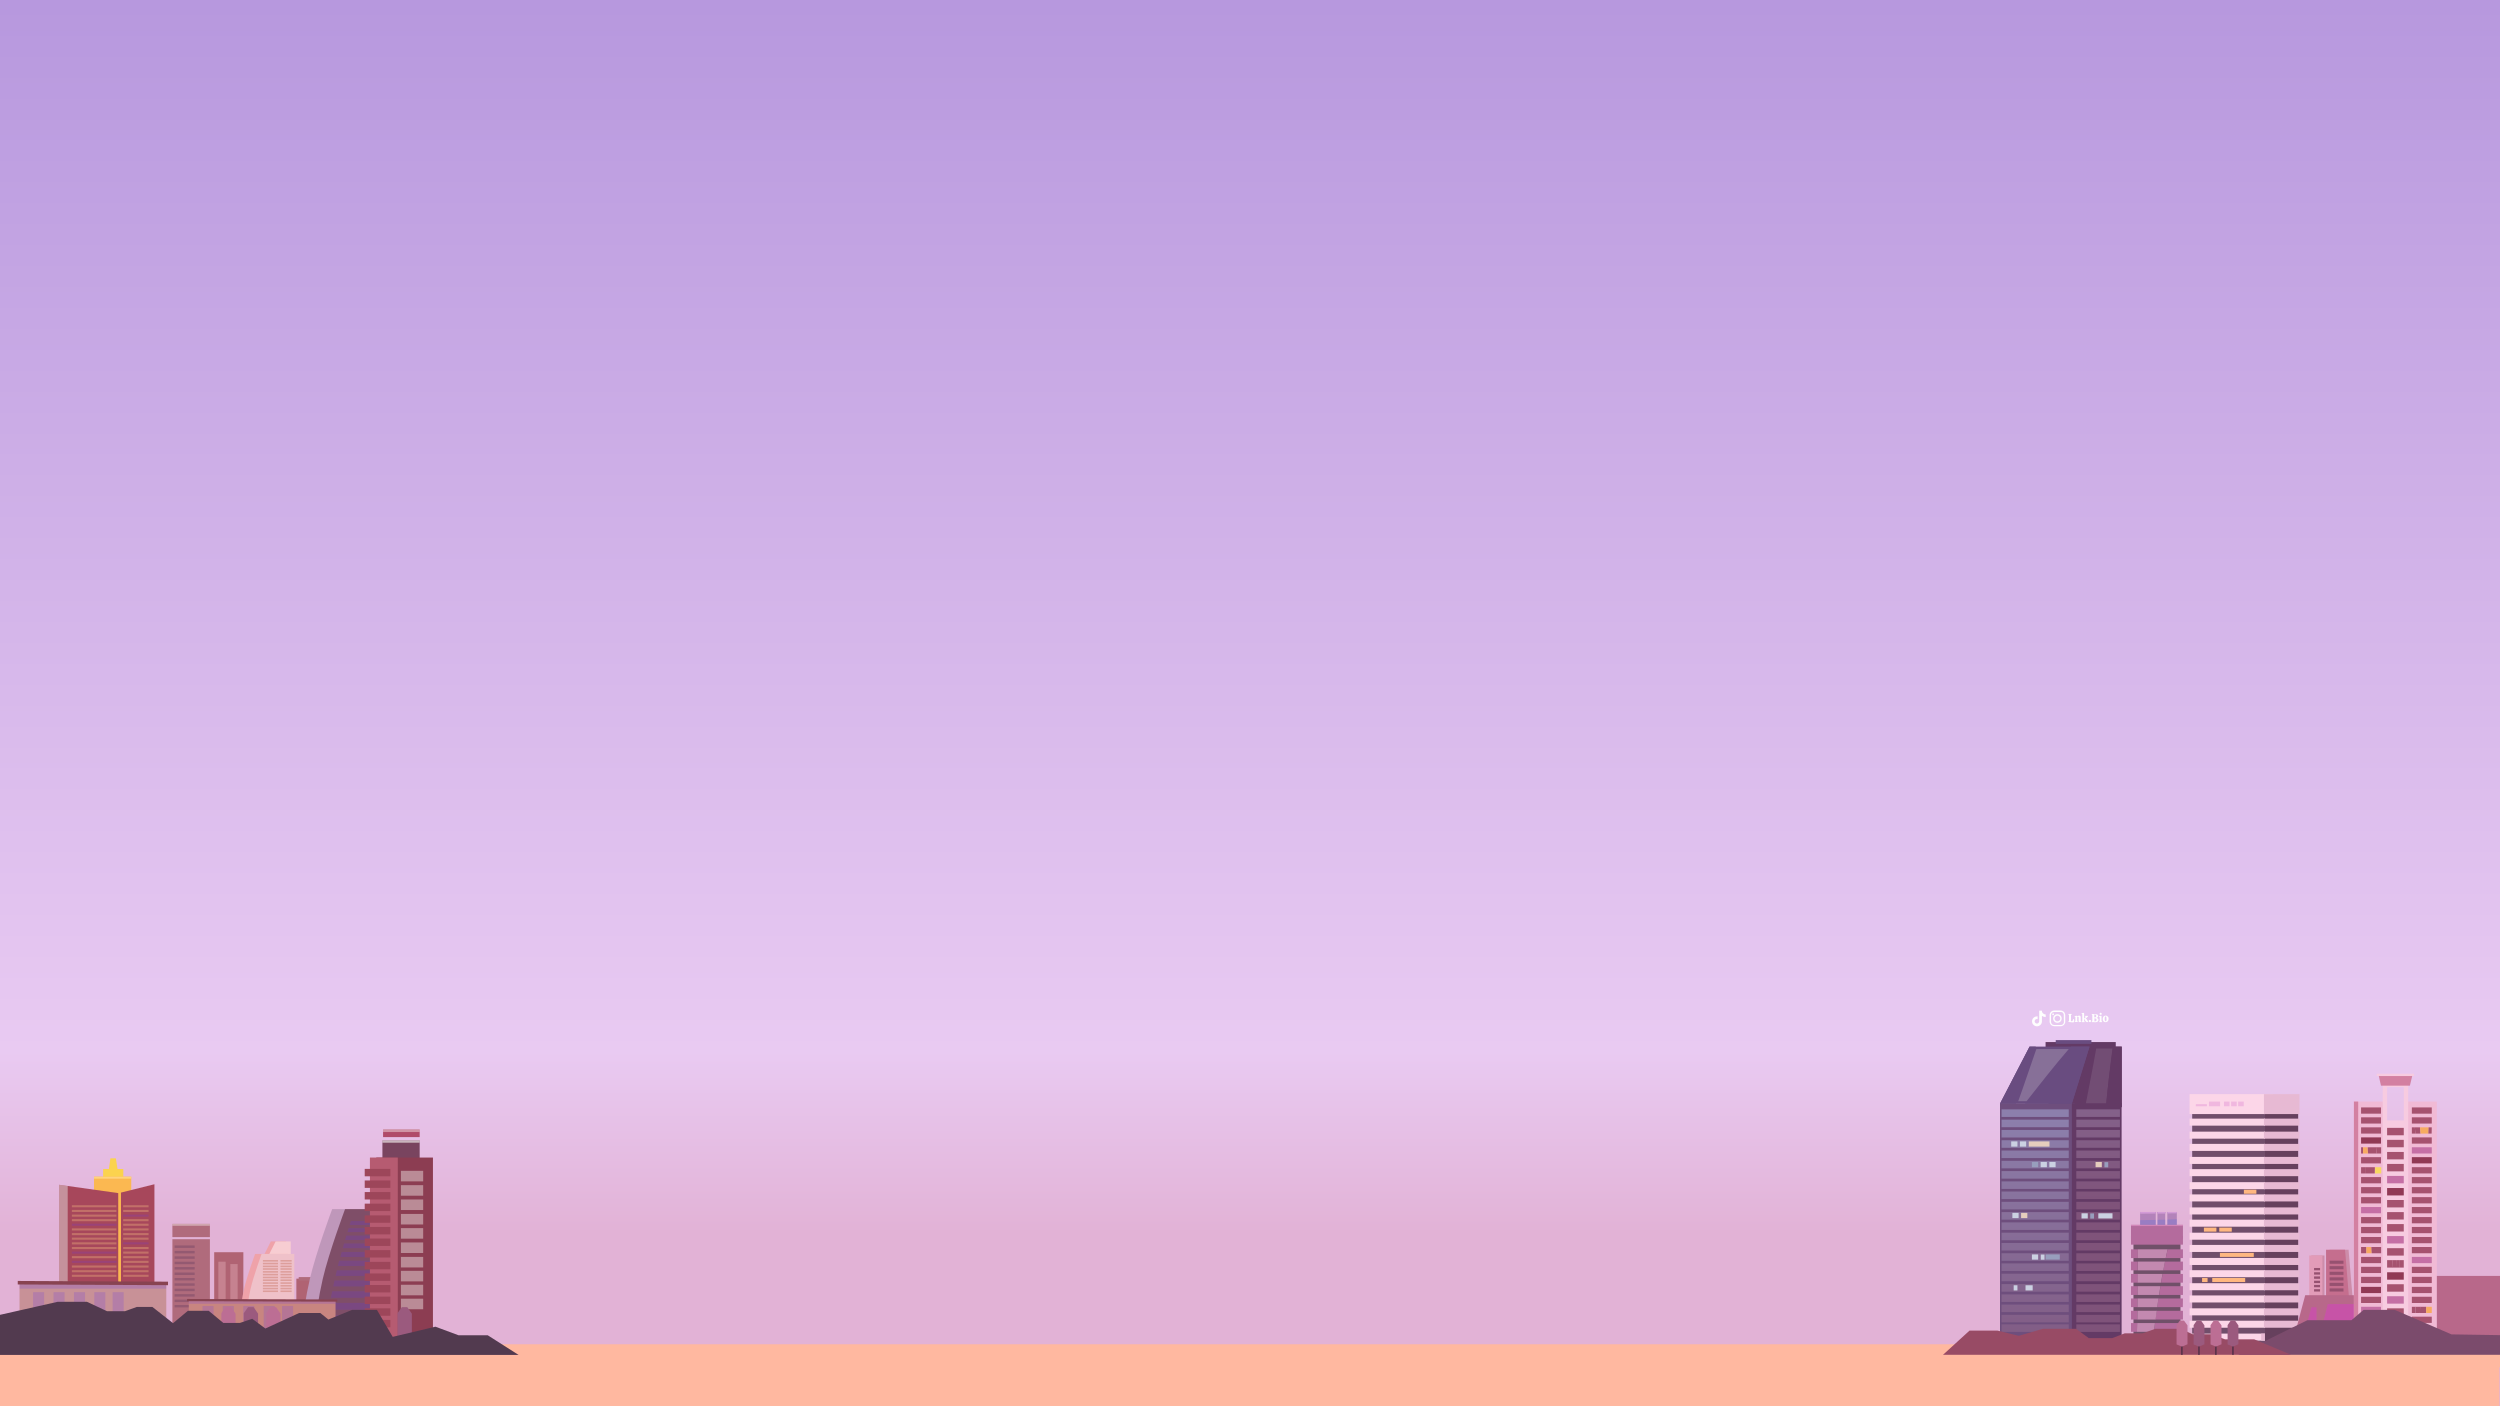 <?xml version="1.0" encoding="utf-8"?>
<!-- Generator: Adobe Illustrator 26.5.0, SVG Export Plug-In . SVG Version: 6.00 Build 0)  -->
<svg version="1.1" id="Layer_3" xmlns="http://www.w3.org/2000/svg" xmlns:xlink="http://www.w3.org/1999/xlink" x="0px" y="0px"
	 viewBox="0 0 1920 1080" style="enable-background:new 0 0 1920 1080;" xml:space="preserve">
<rect x="0" y="0" width="1920" height="1080" fill="#333333" stroke="none"/>
<style type="text/css">
	.st0{clip-path:url(#XMLID_00000057860403011524453300000013216848279869725083_);}
	.st1{fill:#FFB8A0;}
	.st2{fill:#714E6B;}
	.st3{fill:#FCD6E8;}
	.st4{fill:#E7B9D3;}
	.st5{fill:#66405D;}
	.st6{opacity:0.2;fill:#C23CBC;enable-background:new    ;}
	.st7{fill:#FFB780;}
	.st8{fill:#B8688A;}
	.st9{fill:#CD8CA9;}
	.st10{fill:#E29BB8;}
	.st11{fill:#965170;}
	.st12{fill:#C56E8E;}
	.st13{opacity:0.4;fill:#DF36D3;enable-background:new    ;}
	.st14{fill:#F1BAD5;}
	.st15{fill:#D380A1;}
	.st16{fill:#A6526F;}
	.st17{fill:#913955;}
	.st18{fill:#F7AB61;}
	.st19{fill:#F7D861;}
	.st20{fill:#C56FA5;}
	.st21{fill:#F7CBE0;}
	.st22{fill:#633A65;}
	.st23{opacity:0.1;fill:#FFFFFC;enable-background:new    ;}
	.st24{fill:#6E4E7D;}
	.st25{fill:#694C80;}
	.st26{fill:url(#SVGID_1_);}
	.st27{fill:url(#SVGID_00000047035974430102504300000003338464226960758409_);}
	.st28{fill:url(#SVGID_00000149362236216055304400000016506699104846536865_);}
	.st29{fill:url(#SVGID_00000086692629261736456320000002507385845568422796_);}
	.st30{fill:url(#SVGID_00000162345543056276055490000016201919963577644439_);}
	.st31{fill:url(#SVGID_00000160173861116703507600000001415170951148902792_);}
	.st32{fill:url(#SVGID_00000155142205250200146170000003645227217653214889_);}
	.st33{fill:url(#SVGID_00000041276510078692901330000006793323363910741405_);}
	.st34{fill:url(#SVGID_00000015328248568466898020000011511236617130133182_);}
	.st35{fill:url(#SVGID_00000087391986633213817350000002991903536957282489_);}
	.st36{fill:url(#SVGID_00000123412797546329240280000014530552502759741354_);}
	.st37{fill:url(#SVGID_00000107560495698125160550000004292658527438464660_);}
	.st38{fill:url(#SVGID_00000041271058338083491120000000751221474672469404_);}
	.st39{fill:url(#SVGID_00000027601760463285989670000017409557768720038020_);}
	.st40{fill:url(#SVGID_00000067232028211606568530000004182600677271523972_);}
	.st41{fill:url(#SVGID_00000077299519827057013800000013227411141896985259_);}
	.st42{fill:url(#SVGID_00000091013548848946822260000008994817396306962314_);}
	.st43{fill:url(#SVGID_00000062907168414318030210000005178501239397526688_);}
	.st44{fill:url(#SVGID_00000101069056866057003520000013331906041082574735_);}
	.st45{fill:url(#SVGID_00000136404794181559686470000004521813912512877975_);}
	.st46{fill:url(#SVGID_00000154426656690820481670000004326387712261741498_);}
	.st47{fill:url(#SVGID_00000182493343392457042040000008479685076644389815_);}
	.st48{fill:url(#SVGID_00000142877897907957521320000014355959373695819679_);}
	.st49{fill:url(#SVGID_00000091699159560171365940000015526035469903777972_);}
	.st50{fill:url(#SVGID_00000042002186433974385290000012571554209266869435_);}
	.st51{fill:url(#SVGID_00000119098957414298971450000016753765077340017042_);}
	.st52{fill:url(#SVGID_00000106826372664354745660000014263016290719465631_);}
	.st53{fill:url(#SVGID_00000150806751505005413560000011701277687934088625_);}
	.st54{fill:url(#SVGID_00000103263023264751196190000015564849053012306850_);}
	.st55{fill:url(#SVGID_00000168075734371967407470000015140931298994223281_);}
	.st56{fill:url(#SVGID_00000179618141903117854140000008166099147681031089_);}
	.st57{fill:url(#SVGID_00000099635079162269262450000009099207059901495710_);}
	.st58{fill:url(#SVGID_00000031176231358707595850000016060983873571872393_);}
	.st59{fill:url(#SVGID_00000105403169660286871690000012924539521399031731_);}
	.st60{fill:url(#SVGID_00000067220941902673310200000018187280604527427981_);}
	.st61{fill:url(#SVGID_00000075872001920181088360000002511609100058606488_);}
	.st62{fill:url(#SVGID_00000080905337470219552000000001535119360867610030_);}
	.st63{fill:url(#SVGID_00000059307210400956190560000002813294568661729422_);}
	.st64{fill:url(#SVGID_00000096771791187747749090000012186701284734688671_);}
	.st65{fill:url(#SVGID_00000069371565846379390290000015291390929348577695_);}
	.st66{fill:url(#SVGID_00000015333539757859553810000016252376115654174621_);}
	.st67{fill:url(#SVGID_00000089540857697496130680000013545315313628868276_);}
	.st68{fill:url(#SVGID_00000065760842405476212660000017731313543605227164_);}
	.st69{fill:url(#SVGID_00000067220270212605115860000002701911196550806916_);}
	.st70{opacity:0.2;fill:#FFFFFC;enable-background:new    ;}
	.st71{fill:#989EBD;}
	.st72{fill:#CBD1E2;}
	.st73{fill:#E5CDBD;}
	.st74{fill:#B383BA;}
	.st75{opacity:0.2;fill:#3465EA;enable-background:new    ;}
	.st76{fill:#705069;}
	.st77{fill:#B46B9D;}
	.st78{fill:#D185B8;}
	.st79{fill:#D39BD7;}
	.st80{fill:#7B4B6C;}
	.st81{fill:#984B65;}
	.st82{fill:#4A2C43;}
	.st83{fill:#9B5A7E;}
	.st84{fill:#BC6E94;}
	.st85{fill:#B06373;}
	.st86{opacity:0.3;fill:#F7CDD2;enable-background:new    ;}
	.st87{fill:#FBD34E;}
	.st88{fill:#FBB851;}
	.st89{fill:#FFD37D;}
	.st90{fill:#A7475B;}
	.st91{opacity:0.4;fill:#F3FFFD;enable-background:new    ;}
	.st92{fill:#C27068;}
	.st93{opacity:0.2;fill:#6736EA;enable-background:new    ;}
	.st94{fill:#C89197;}
	.st95{fill:#884351;}
	.st96{fill:#B06B7C;}
	.st97{opacity:0.4;}
	.st98{fill:#FFFFFC;}
	.st99{fill:#EFA2A9;}
	.st100{fill:#F7CDD2;}
	.st101{fill:#EFC1C9;}
	.st102{fill:#DD9E9B;}
	.st103{fill:#BF97BA;}
	.st104{fill:#7F4E68;}
	.st105{fill:#945971;}
	.st106{fill:#79445F;}
	.st107{opacity:0.6;fill:#FFFFFC;enable-background:new    ;}
	.st108{fill:#B04B69;}
	.st109{opacity:0.4;fill:#FFFFFC;enable-background:new    ;}
	.st110{fill:#8C3D52;}
	.st111{fill:#B65B71;}
	.st112{fill:#9D465A;}
	.st113{fill:#C88580;}
	.st114{opacity:0.2;}
	.st115{fill:#6736EA;}
	.st116{fill:#523A4F;}
	.st117{fill:#FEFEFE;}
</style>
<g>
	<defs>
		<rect id="XMLID_00000177443486263879261660000004056202143289931959_" width="1920" height="1080"/>
	</defs>
	
		<linearGradient id="XMLID_00000046313535063679987640000002705840972818606215_" gradientUnits="userSpaceOnUse" x1="960" y1="1856.355" x2="960" y2="841.394" gradientTransform="matrix(1 0 0 1 0 -838)">
		<stop  offset="6.989250e-02" style="stop-color:#E2B2D6"/>
		<stop  offset="0.208" style="stop-color:#E9CAF2"/>
		<stop  offset="1" style="stop-color:#B798DE"/>
	</linearGradient>
	
		<use xlink:href="#XMLID_00000177443486263879261660000004056202143289931959_"  style="overflow:visible;fill:url(#XMLID_00000046313535063679987640000002705840972818606215_);"/>
	<clipPath id="XMLID_00000006691016660358042160000006928363086844405647_">
		<use xlink:href="#XMLID_00000177443486263879261660000004056202143289931959_"  style="overflow:visible;"/>
	</clipPath>
	<g style="clip-path:url(#XMLID_00000006691016660358042160000006928363086844405647_);">
		<polygon class="st1" points="1920,1032.4 1919.5,1032.4 0,1032.4 0,1050.1 0,1080 1919.5,1080 1919.5,1050.1 1920,1050.1 		"/>
		<g>
			<g>
				<g>
					<rect x="1683.6" y="849.5" class="st2" width="59.8" height="185"/>
					<rect x="1681.6" y="1024.2" class="st3" width="63.9" height="5.4"/>
					<rect x="1736.6" y="1024.2" class="st4" width="29.5" height="5.4"/>
					<rect x="1681.6" y="1014.3" class="st3" width="63.9" height="5.4"/>
					<rect x="1681.6" y="1004.8" class="st3" width="63.9" height="5.4"/>
					<rect x="1681.6" y="994.9" class="st3" width="63.9" height="5.4"/>
					<rect x="1681.6" y="985.5" class="st3" width="63.9" height="5.4"/>
					<rect x="1681.6" y="975.5" class="st3" width="63.9" height="5.4"/>
					<rect x="1681.6" y="966.1" class="st3" width="63.9" height="5.4"/>
					<rect x="1681.6" y="956.1" class="st3" width="63.9" height="5.4"/>
					<rect x="1681.6" y="946.7" class="st3" width="63.9" height="5.4"/>
					<rect x="1681.6" y="936.7" class="st3" width="63.9" height="5.4"/>
					<rect x="1681.6" y="927.3" class="st3" width="63.9" height="5.4"/>
					<rect x="1681.6" y="917.3" class="st3" width="63.9" height="5.4"/>
					<rect x="1681.6" y="907.9" class="st3" width="63.9" height="5.4"/>
					<rect x="1681.6" y="897.9" class="st3" width="63.9" height="5.4"/>
					<rect x="1681.6" y="888.5" class="st3" width="63.9" height="5.4"/>
					<rect x="1681.6" y="878.5" class="st3" width="63.9" height="5.4"/>
					<rect x="1681.6" y="869.1" class="st3" width="63.9" height="5.4"/>
					<rect x="1681.6" y="859.1" class="st3" width="63.9" height="5.4"/>
					<rect x="1681.6" y="840.3" class="st3" width="63.9" height="15.3"/>
					<rect x="1739.5" y="849.5" class="st5" width="25.5" height="185"/>
					<rect x="1738.7" y="1014.3" class="st4" width="27.3" height="5.4"/>
					<rect x="1738.7" y="1004.8" class="st4" width="27.3" height="5.4"/>
					<rect x="1738.7" y="994.9" class="st4" width="27.3" height="5.4"/>
					<rect x="1738.7" y="985.5" class="st4" width="27.3" height="5.4"/>
					<rect x="1738.7" y="975.5" class="st4" width="27.3" height="5.4"/>
					<rect x="1738.7" y="966.1" class="st4" width="27.3" height="5.4"/>
					<rect x="1738.7" y="956.1" class="st4" width="27.3" height="5.4"/>
					<rect x="1738.7" y="946.7" class="st4" width="27.3" height="5.4"/>
					<rect x="1738.7" y="936.7" class="st4" width="27.3" height="5.4"/>
					<rect x="1738.7" y="927.3" class="st4" width="27.3" height="5.4"/>
					<rect x="1738.7" y="917.3" class="st4" width="27.3" height="5.4"/>
					<rect x="1738.7" y="907.9" class="st4" width="27.3" height="5.4"/>
					<rect x="1738.7" y="897.9" class="st4" width="27.3" height="5.4"/>
					<rect x="1738.7" y="888.5" class="st4" width="27.3" height="5.4"/>
					<rect x="1738.7" y="878.5" class="st4" width="27.3" height="5.4"/>
					<rect x="1738.7" y="869.1" class="st4" width="27.3" height="5.4"/>
					<rect x="1738.7" y="859.1" class="st4" width="27.3" height="5.4"/>
					<rect x="1738.7" y="840.3" class="st4" width="27.3" height="15.3"/>
				</g>
				<rect x="1686.4" y="848" class="st6" width="8.5" height="1.6"/>
				<rect x="1696.5" y="846" class="st6" width="8.5" height="3.6"/>
				<rect x="1708" y="846" class="st6" width="4.3" height="3.6"/>
				<rect x="1713.5" y="846" class="st6" width="4.3" height="3.6"/>
				<rect x="1718.9" y="846" class="st6" width="4.3" height="3.6"/>
				<rect x="1704.9" y="962.2" class="st7" width="26" height="3.1"/>
				<rect x="1692.6" y="942.8" class="st7" width="9.6" height="3.1"/>
				<rect x="1704.4" y="942.8" class="st7" width="9.6" height="3.1"/>
				<rect x="1723.3" y="913.7" class="st7" width="9.6" height="3.1"/>
				<rect x="1691.2" y="981.5" class="st7" width="4.2" height="3.1"/>
				<rect x="1699" y="981.5" class="st7" width="25.3" height="3.1"/>
			</g>
			<rect x="1852.3" y="979.9" class="st8" width="69.9" height="50.9"/>
			<g>
				<rect x="1775.1" y="964.2" class="st9" width="10.1" height="44.3"/>
				<rect x="1773.5" y="964.2" class="st10" width="10.1" height="44.3"/>
				<rect x="1777.2" y="990.1" class="st11" width="4.6" height="1.8"/>
				<rect x="1777.2" y="986.8" class="st11" width="4.6" height="1.8"/>
				<rect x="1777.2" y="983.6" class="st11" width="4.6" height="1.8"/>
				<rect x="1777.2" y="980.3" class="st11" width="4.6" height="1.8"/>
				<rect x="1777.2" y="977.1" class="st11" width="4.6" height="1.8"/>
				<rect x="1777.2" y="973.8" class="st11" width="4.6" height="1.8"/>
				<polygon class="st9" points="1807.8,1008.5 1789.1,1008.5 1789.1,959.8 1803.7,959.8 				"/>
				<polygon class="st12" points="1805,1008.5 1786.4,1008.5 1786.4,959.8 1801,959.8 				"/>
				<polygon class="st8" points="1876.5,1038.3 1758.8,1038.3 1770.4,994.7 1853.9,994.7 				"/>
				<polygon class="st13" points="1871.2,1038.3 1778.6,1038.3 1787.7,1001.5 1853.5,1001.5 				"/>
				<polygon class="st13" points="1779.1,1004 1775.1,1004 1766,1038.3 1779.1,1038.3 				"/>
				<rect x="1789.1" y="989.5" class="st11" width="10.7" height="2.4"/>
				<rect x="1789.1" y="985.2" class="st11" width="10.7" height="2.4"/>
				<rect x="1789.1" y="981" class="st11" width="10.7" height="2.4"/>
				<rect x="1789.1" y="976.7" class="st11" width="10.7" height="2.4"/>
				<rect x="1789.1" y="972.4" class="st11" width="10.7" height="2.4"/>
				<rect x="1789.1" y="968.2" class="st11" width="10.7" height="2.4"/>
			</g>
			<g>
				<rect x="1807.8" y="846" class="st14" width="24" height="186.9"/>
				<rect x="1807.8" y="846" class="st15" width="3.3" height="186.9"/>
				<rect x="1813.3" y="850.5" class="st16" width="15.3" height="4.8"/>
				<rect x="1813.3" y="858.1" class="st16" width="15.3" height="4.8"/>
				<rect x="1813.3" y="865.8" class="st16" width="15.3" height="4.8"/>
				<rect x="1813.3" y="873.5" class="st17" width="15.3" height="4.8"/>
				<path class="st16" d="M1813.3,881.1v4.8h1.5c0-1.6,0-3.1,0-4.8H1813.3z"/>
				<path class="st18" d="M1814.8,881.1c0,1.6,0,3.1,0,4.8h3.8c-0.1-1.6-0.2-3.1-0.3-4.8H1814.8z"/>
				<path class="st16" d="M1828.7,881.1h-3.9c0.1,1.5,0.2,3.1,0.3,4.8h3.6V881.1z"/>
				<path class="st16" d="M1818.4,881.1c0.1,1.6,0.1,3.1,0.3,4.8h6.4c-0.1-1.6-0.2-3.2-0.3-4.8H1818.4z"/>
				<rect x="1813.3" y="888.7" class="st16" width="15.3" height="4.8"/>
				<path class="st16" d="M1813.3,896.4v4.8h3.1c0-1.6,0-3.2,0-4.8H1813.3z"/>
				<path class="st16" d="M1816.4,896.4c0,1.6,0,3.1,0,4.8h7.4c0.1-1.6,0.1-3.2,0.1-4.8H1816.4z"/>
				<path class="st19" d="M1828.7,896.4h-4.6c-0.1,1.6-0.1,3.1-0.1,4.8h4.8V896.4L1828.7,896.4z"/>
				<rect x="1813.3" y="904" class="st16" width="15.3" height="4.8"/>
				<rect x="1813.3" y="911.7" class="st16" width="15.3" height="4.8"/>
				<rect x="1813.3" y="919.4" class="st16" width="15.3" height="4.8"/>
				<rect x="1813.3" y="927" class="st20" width="15.3" height="4.8"/>
				<rect x="1813.3" y="934.7" class="st16" width="15.3" height="4.8"/>
				<rect x="1813.3" y="942.3" class="st16" width="15.3" height="4.8"/>
				<rect x="1813.3" y="950" class="st16" width="15.3" height="4.8"/>
				<path class="st18" d="M1817.3,957.7c0,1.6,0,3.1,0,4.8h4.2c-0.1-1.6-0.2-3.2-0.3-4.8H1817.3z"/>
				<path class="st16" d="M1828.7,957.7h-7.5c0.1,1.6,0.1,3.1,0.3,4.8h7.2V957.7L1828.7,957.7z"/>
				<path class="st16" d="M1813.3,957.7v4.8h3.9c0-1.6,0-3.2,0-4.8H1813.3z"/>
				<rect x="1813.3" y="965.3" class="st16" width="15.3" height="4.8"/>
				<rect x="1813.3" y="972.9" class="st16" width="15.3" height="4.8"/>
				<rect x="1813.3" y="980.6" class="st16" width="15.3" height="4.8"/>
				<rect x="1813.3" y="988.3" class="st17" width="15.3" height="4.8"/>
				<rect x="1813.3" y="995.9" class="st16" width="15.3" height="4.8"/>
				<rect x="1813.3" y="1003.6" class="st20" width="15.3" height="4.8"/>
				<rect x="1813.3" y="1011.2" class="st20" width="15.3" height="4.8"/>
				<rect x="1813.3" y="1018.9" class="st16" width="15.3" height="4.8"/>
				<rect x="1847.5" y="846" class="st14" width="24" height="186.9"/>
				<rect x="1852.3" y="850.5" class="st16" width="15.3" height="4.8"/>
				<rect x="1852.3" y="858.1" class="st16" width="15.3" height="4.8"/>
				<path class="st16" d="M1852.3,865.8v4.8h2.7c-0.1-1.6-0.3-3.1-0.4-4.8H1852.3z"/>
				<path class="st16" d="M1854.6,865.8c0.1,1.6,0.3,3.1,0.4,4.8h4c-0.1-1.5-0.3-3.1-0.4-4.8H1854.6z"/>
				<path class="st18" d="M1858.6,865.8c0.1,1.6,0.3,3.1,0.4,4.8h6.1c0.1-1.6,0.1-3.1,0.2-4.8H1858.6z"/>
				<path class="st16" d="M1867.6,865.8h-2.4c-0.1,1.6-0.1,3.1-0.2,4.8h2.5L1867.6,865.8z"/>
				<rect x="1852.3" y="873.5" class="st16" width="15.3" height="4.8"/>
				<rect x="1852.3" y="881.1" class="st20" width="15.3" height="4.8"/>
				<rect x="1852.3" y="888.7" class="st17" width="15.3" height="4.8"/>
				<rect x="1852.3" y="896.4" class="st16" width="15.3" height="4.8"/>
				<rect x="1852.3" y="904" class="st16" width="15.3" height="4.8"/>
				<rect x="1852.3" y="911.7" class="st16" width="15.3" height="4.8"/>
				<rect x="1852.3" y="919.4" class="st16" width="15.3" height="4.8"/>
				<rect x="1852.3" y="927" class="st16" width="15.3" height="4.8"/>
				<rect x="1852.3" y="934.7" class="st16" width="15.3" height="4.8"/>
				<rect x="1852.3" y="942.3" class="st16" width="15.3" height="4.8"/>
				<rect x="1852.3" y="950" class="st16" width="15.3" height="4.8"/>
				<rect x="1852.3" y="957.7" class="st16" width="15.3" height="4.8"/>
				<rect x="1852.3" y="965.3" class="st20" width="15.3" height="4.8"/>
				<rect x="1852.3" y="972.9" class="st16" width="15.3" height="4.8"/>
				<rect x="1852.3" y="980.6" class="st16" width="15.3" height="4.8"/>
				<rect x="1852.3" y="988.3" class="st16" width="15.3" height="4.8"/>
				<rect x="1852.3" y="995.9" class="st16" width="15.3" height="4.8"/>
				<path class="st16" d="M1852.3,1003.6v4.8h2.7c0-1.6,0.1-3.1,0.1-4.8H1852.3z"/>
				<path class="st16" d="M1855.1,1003.6c-0.1,1.6-0.1,3.1-0.1,4.8h3.5c0.1-1.6,0.2-3.1,0.3-4.8H1855.1z"/>
				<path class="st16" d="M1858.7,1003.6c-0.1,1.6-0.2,3.1-0.3,4.8h4.9c0-1.6,0-3.1,0-4.8H1858.7z"/>
				<path class="st18" d="M1867.6,1003.6h-4.3c0,1.6,0,3.1,0,4.8h4.3V1003.6z"/>
				<rect x="1852.3" y="1011.2" class="st16" width="15.3" height="4.8"/>
				<rect x="1852.3" y="1018.9" class="st16" width="15.3" height="4.8"/>
				<path class="st21" d="M1829.9,832.2v200.6h19.6V832.2H1829.9z M1846.1,860.5h-12.8v-25.6h12.8V860.5z"/>
				<rect x="1833.3" y="866.2" class="st16" width="12.8" height="5.7"/>
				<rect x="1833.3" y="875.4" class="st16" width="12.8" height="5.7"/>
				<rect x="1833.3" y="884.7" class="st16" width="12.8" height="5.7"/>
				<rect x="1833.3" y="893.9" class="st16" width="12.8" height="5.7"/>
				<rect x="1833.3" y="903.1" class="st20" width="12.8" height="5.7"/>
				<rect x="1833.3" y="912.4" class="st17" width="12.8" height="5.7"/>
				<rect x="1833.3" y="921.6" class="st16" width="12.8" height="5.7"/>
				<rect x="1833.3" y="930.9" class="st16" width="12.8" height="5.7"/>
				<rect x="1833.3" y="940.1" class="st16" width="12.8" height="5.7"/>
				<rect x="1833.3" y="949.3" class="st20" width="12.8" height="5.7"/>
				<rect x="1833.3" y="958.6" class="st16" width="12.8" height="5.7"/>
				<path class="st16" d="M1833.3,967.8v5.7h4.5c-0.1-1.9-0.3-3.8-0.4-5.7H1833.3z"/>
				<path class="st16" d="M1837.3,967.8c0.1,1.9,0.3,3.8,0.4,5.7h3.2c-0.1-1.9-0.1-3.8-0.1-5.7H1837.3z"/>
				<path class="st16" d="M1846.1,967.8h-3c0,1.9,0,3.8,0,5.7h3V967.8z"/>
				<path class="st16" d="M1840.8,967.8c0,1.9,0.1,3.8,0.1,5.7h2.2c0-1.9,0-3.8,0-5.7H1840.8z"/>
				<rect x="1833.3" y="977.1" class="st17" width="12.8" height="5.7"/>
				<rect x="1833.3" y="986.3" class="st16" width="12.8" height="5.7"/>
				<rect x="1833.3" y="995.5" class="st20" width="12.8" height="5.7"/>
				<rect x="1833.3" y="1004.8" class="st16" width="12.8" height="5.7"/>
				<rect x="1833.3" y="1014" class="st16" width="12.8" height="5.7"/>
				<polygon class="st15" points="1850.8,833.8 1828.6,833.8 1826.7,825.4 1852.8,825.4 				"/>
				<rect x="1825.3" y="824.6" class="st21" width="28.7" height="1.8"/>
			</g>
			<g>
				<rect x="1571" y="800.3" class="st22" width="53.9" height="9.9"/>
				<polygon class="st22" points="1629.5,850.3 1572.1,850.3 1592.8,803.8 1629.5,803.8 				"/>
				<path class="st22" d="M1592.8,803.8l-20.7,46.5h29.6c2.7-15.5,5.7-30.9,8.2-46.5H1592.8z"/>
				<path class="st23" d="M1609.9,805.3c-2.5,14.6-5.5,29-8.2,43.5h15.7c1.4-14.5,3.2-29,5.2-43.5H1609.9z"/>
				<path class="st22" d="M1629.5,803.8h-6.9c-2.1,15.5-3.9,31-5.2,46.5h12.1V803.8z"/>
				<rect x="1536" y="847.3" class="st24" width="57.4" height="182.8"/>
				<rect x="1591.2" y="847.3" class="st22" width="38.2" height="182.8"/>
				<rect x="1578.8" y="798.8" class="st25" width="27.4" height="2.9"/>
				
					<linearGradient id="SVGID_1_" gradientUnits="userSpaceOnUse" x1="1562.995" y1="1697.454" x2="1562.995" y2="1911.128" gradientTransform="matrix(1 0 0 1 0 -838)">
					<stop  offset="0" style="stop-color:#8C7FAC"/>
					<stop  offset="1" style="stop-color:#7F537A"/>
				</linearGradient>
				<rect x="1537.2" y="1017.1" class="st26" width="51.6" height="5.8"/>
				
					<linearGradient id="SVGID_00000181077069341033144520000014643591998337910460_" gradientUnits="userSpaceOnUse" x1="1562.995" y1="1697.452" x2="1562.995" y2="1911.129" gradientTransform="matrix(1 0 0 1 0 -838)">
					<stop  offset="0" style="stop-color:#8C7FAC"/>
					<stop  offset="1" style="stop-color:#7F537A"/>
				</linearGradient>
				
					<rect x="1537.2" y="1009.8" style="fill:url(#SVGID_00000181077069341033144520000014643591998337910460_);" width="51.6" height="5.8"/>
				
					<linearGradient id="SVGID_00000177464367772587231930000000448882490524887727_" gradientUnits="userSpaceOnUse" x1="1562.995" y1="1697.452" x2="1562.995" y2="1911.129" gradientTransform="matrix(1 0 0 1 0 -838)">
					<stop  offset="0" style="stop-color:#8C7FAC"/>
					<stop  offset="1" style="stop-color:#7F537A"/>
				</linearGradient>
				
					<rect x="1537.2" y="1001.9" style="fill:url(#SVGID_00000177464367772587231930000000448882490524887727_);" width="51.6" height="5.8"/>
				
					<linearGradient id="SVGID_00000060746250973204462530000010881208809633124514_" gradientUnits="userSpaceOnUse" x1="1562.995" y1="1697.454" x2="1562.995" y2="1911.128" gradientTransform="matrix(1 0 0 1 0 -838)">
					<stop  offset="0" style="stop-color:#8C7FAC"/>
					<stop  offset="1" style="stop-color:#7F537A"/>
				</linearGradient>
				
					<rect x="1537.2" y="994.1" style="fill:url(#SVGID_00000060746250973204462530000010881208809633124514_);" width="51.6" height="5.8"/>
				
					<linearGradient id="SVGID_00000048502447391987846890000015829378425066058887_" gradientUnits="userSpaceOnUse" x1="1562.995" y1="1697.454" x2="1562.995" y2="1911.128" gradientTransform="matrix(1 0 0 1 0 -838)">
					<stop  offset="0" style="stop-color:#8C7FAC"/>
					<stop  offset="1" style="stop-color:#7F537A"/>
				</linearGradient>
				
					<rect x="1537.2" y="986.2" style="fill:url(#SVGID_00000048502447391987846890000015829378425066058887_);" width="51.6" height="5.8"/>
				
					<linearGradient id="SVGID_00000008869770547227950820000009883333881092380319_" gradientUnits="userSpaceOnUse" x1="1562.995" y1="1697.454" x2="1562.995" y2="1911.128" gradientTransform="matrix(1 0 0 1 0 -838)">
					<stop  offset="0" style="stop-color:#8C7FAC"/>
					<stop  offset="1" style="stop-color:#7F537A"/>
				</linearGradient>
				
					<rect x="1537.2" y="978.2" style="fill:url(#SVGID_00000008869770547227950820000009883333881092380319_);" width="51.6" height="5.8"/>
				
					<linearGradient id="SVGID_00000166668608652060700070000012168315927599467927_" gradientUnits="userSpaceOnUse" x1="1562.995" y1="1697.454" x2="1562.995" y2="1911.128" gradientTransform="matrix(1 0 0 1 0 -838)">
					<stop  offset="0" style="stop-color:#8C7FAC"/>
					<stop  offset="1" style="stop-color:#7F537A"/>
				</linearGradient>
				
					<rect x="1537.2" y="970.3" style="fill:url(#SVGID_00000166668608652060700070000012168315927599467927_);" width="51.6" height="5.8"/>
				
					<linearGradient id="SVGID_00000125587078116058615820000017795940814479882675_" gradientUnits="userSpaceOnUse" x1="1562.995" y1="1697.454" x2="1562.995" y2="1911.128" gradientTransform="matrix(1 0 0 1 0 -838)">
					<stop  offset="0" style="stop-color:#8C7FAC"/>
					<stop  offset="1" style="stop-color:#7F537A"/>
				</linearGradient>
				
					<rect x="1537.2" y="962.5" style="fill:url(#SVGID_00000125587078116058615820000017795940814479882675_);" width="51.6" height="5.8"/>
				
					<linearGradient id="SVGID_00000085940317882272550820000007808328669922655638_" gradientUnits="userSpaceOnUse" x1="1562.995" y1="1697.454" x2="1562.995" y2="1911.128" gradientTransform="matrix(1 0 0 1 0 -838)">
					<stop  offset="0" style="stop-color:#8C7FAC"/>
					<stop  offset="1" style="stop-color:#7F537A"/>
				</linearGradient>
				
					<rect x="1537.2" y="954.6" style="fill:url(#SVGID_00000085940317882272550820000007808328669922655638_);" width="51.6" height="5.8"/>
				
					<linearGradient id="SVGID_00000105396462803720267560000014561348308113051794_" gradientUnits="userSpaceOnUse" x1="1562.995" y1="1697.454" x2="1562.995" y2="1911.128" gradientTransform="matrix(1 0 0 1 0 -838)">
					<stop  offset="0" style="stop-color:#8C7FAC"/>
					<stop  offset="1" style="stop-color:#7F537A"/>
				</linearGradient>
				
					<rect x="1537.2" y="946.7" style="fill:url(#SVGID_00000105396462803720267560000014561348308113051794_);" width="51.6" height="5.8"/>
				
					<linearGradient id="SVGID_00000027589060160940684290000004247866719947483070_" gradientUnits="userSpaceOnUse" x1="1562.995" y1="1697.453" x2="1562.995" y2="1911.128" gradientTransform="matrix(1 0 0 1 0 -838)">
					<stop  offset="0" style="stop-color:#8C7FAC"/>
					<stop  offset="1" style="stop-color:#7F537A"/>
				</linearGradient>
				
					<rect x="1537.2" y="938.8" style="fill:url(#SVGID_00000027589060160940684290000004247866719947483070_);" width="51.6" height="5.8"/>
				
					<linearGradient id="SVGID_00000181773854324478509680000009706290865909306775_" gradientUnits="userSpaceOnUse" x1="1562.995" y1="1697.453" x2="1562.995" y2="1911.128" gradientTransform="matrix(1 0 0 1 0 -838)">
					<stop  offset="0" style="stop-color:#8C7FAC"/>
					<stop  offset="1" style="stop-color:#7F537A"/>
				</linearGradient>
				
					<rect x="1537.2" y="930.9" style="fill:url(#SVGID_00000181773854324478509680000009706290865909306775_);" width="51.6" height="5.8"/>
				
					<linearGradient id="SVGID_00000065059518711493022180000014426791295979306411_" gradientUnits="userSpaceOnUse" x1="1562.995" y1="1697.453" x2="1562.995" y2="1911.128" gradientTransform="matrix(1 0 0 1 0 -838)">
					<stop  offset="0" style="stop-color:#8C7FAC"/>
					<stop  offset="1" style="stop-color:#7F537A"/>
				</linearGradient>
				
					<rect x="1537.2" y="923" style="fill:url(#SVGID_00000065059518711493022180000014426791295979306411_);" width="51.6" height="5.8"/>
				
					<linearGradient id="SVGID_00000085208878502526323860000014838466927688433329_" gradientUnits="userSpaceOnUse" x1="1562.995" y1="1697.452" x2="1562.995" y2="1911.13" gradientTransform="matrix(1 0 0 1 0 -838)">
					<stop  offset="0" style="stop-color:#8C7FAC"/>
					<stop  offset="1" style="stop-color:#7F537A"/>
				</linearGradient>
				
					<rect x="1537.2" y="915.1" style="fill:url(#SVGID_00000085208878502526323860000014838466927688433329_);" width="51.6" height="5.8"/>
				
					<linearGradient id="SVGID_00000178204158078201048340000002583041210288350898_" gradientUnits="userSpaceOnUse" x1="1562.995" y1="1697.452" x2="1562.995" y2="1911.13" gradientTransform="matrix(1 0 0 1 0 -838)">
					<stop  offset="0" style="stop-color:#8C7FAC"/>
					<stop  offset="1" style="stop-color:#7F537A"/>
				</linearGradient>
				
					<rect x="1537.2" y="907.3" style="fill:url(#SVGID_00000178204158078201048340000002583041210288350898_);" width="51.6" height="5.8"/>
				
					<linearGradient id="SVGID_00000068659068750727369110000012874057180260520120_" gradientUnits="userSpaceOnUse" x1="1562.995" y1="1697.452" x2="1562.995" y2="1911.13" gradientTransform="matrix(1 0 0 1 0 -838)">
					<stop  offset="0" style="stop-color:#8C7FAC"/>
					<stop  offset="1" style="stop-color:#7F537A"/>
				</linearGradient>
				
					<rect x="1537.2" y="899.4" style="fill:url(#SVGID_00000068659068750727369110000012874057180260520120_);" width="51.6" height="5.8"/>
				
					<linearGradient id="SVGID_00000003065885182046849760000012288244419726921122_" gradientUnits="userSpaceOnUse" x1="1562.995" y1="1697.452" x2="1562.995" y2="1911.13" gradientTransform="matrix(1 0 0 1 0 -838)">
					<stop  offset="0" style="stop-color:#8C7FAC"/>
					<stop  offset="1" style="stop-color:#7F537A"/>
				</linearGradient>
				
					<rect x="1537.2" y="891.5" style="fill:url(#SVGID_00000003065885182046849760000012288244419726921122_);" width="51.6" height="5.8"/>
				
					<linearGradient id="SVGID_00000027580851492577666110000008963220675661482162_" gradientUnits="userSpaceOnUse" x1="1562.995" y1="1697.453" x2="1562.995" y2="1911.13" gradientTransform="matrix(1 0 0 1 0 -838)">
					<stop  offset="0" style="stop-color:#8C7FAC"/>
					<stop  offset="1" style="stop-color:#7F537A"/>
				</linearGradient>
				
					<rect x="1537.2" y="883.6" style="fill:url(#SVGID_00000027580851492577666110000008963220675661482162_);" width="51.6" height="5.8"/>
				
					<linearGradient id="SVGID_00000147912076697908786600000000561588926224045451_" gradientUnits="userSpaceOnUse" x1="1562.995" y1="1697.453" x2="1562.995" y2="1911.13" gradientTransform="matrix(1 0 0 1 0 -838)">
					<stop  offset="0" style="stop-color:#8C7FAC"/>
					<stop  offset="1" style="stop-color:#7F537A"/>
				</linearGradient>
				
					<rect x="1537.2" y="875.7" style="fill:url(#SVGID_00000147912076697908786600000000561588926224045451_);" width="51.6" height="5.8"/>
				
					<linearGradient id="SVGID_00000068651104573819435200000016003408718125034171_" gradientUnits="userSpaceOnUse" x1="1562.995" y1="1697.453" x2="1562.995" y2="1911.13" gradientTransform="matrix(1 0 0 1 0 -838)">
					<stop  offset="0" style="stop-color:#8C7FAC"/>
					<stop  offset="1" style="stop-color:#7F537A"/>
				</linearGradient>
				
					<rect x="1537.2" y="867.8" style="fill:url(#SVGID_00000068651104573819435200000016003408718125034171_);" width="51.6" height="5.8"/>
				
					<linearGradient id="SVGID_00000036237033220053599600000012094234471801987513_" gradientUnits="userSpaceOnUse" x1="1562.995" y1="1697.453" x2="1562.995" y2="1911.13" gradientTransform="matrix(1 0 0 1 0 -838)">
					<stop  offset="0" style="stop-color:#8C7FAC"/>
					<stop  offset="1" style="stop-color:#7F537A"/>
				</linearGradient>
				
					<rect x="1537.2" y="859.9" style="fill:url(#SVGID_00000036237033220053599600000012094234471801987513_);" width="51.6" height="5.8"/>
				
					<linearGradient id="SVGID_00000081640221099349736200000003303457726073130399_" gradientUnits="userSpaceOnUse" x1="1562.995" y1="1697.453" x2="1562.995" y2="1911.13" gradientTransform="matrix(1 0 0 1 0 -838)">
					<stop  offset="0" style="stop-color:#8C7FAC"/>
					<stop  offset="1" style="stop-color:#7F537A"/>
				</linearGradient>
				
					<rect x="1537.2" y="852" style="fill:url(#SVGID_00000081640221099349736200000003303457726073130399_);" width="51.6" height="5.8"/>
				
					<linearGradient id="SVGID_00000144317749419066815110000010932410022995513991_" gradientUnits="userSpaceOnUse" x1="1611.365" y1="1672.613" x2="1611.365" y2="1763.86" gradientTransform="matrix(1 0 0 1 0 -838)">
					<stop  offset="0" style="stop-color:#85658E"/>
					<stop  offset="1" style="stop-color:#7F537A"/>
				</linearGradient>
				
					<rect x="1594.6" y="1017.1" style="fill:url(#SVGID_00000144317749419066815110000010932410022995513991_);" width="33.5" height="5.8"/>
				
					<linearGradient id="SVGID_00000173883841474797689040000006560723891944967048_" gradientUnits="userSpaceOnUse" x1="1611.365" y1="1672.611" x2="1611.365" y2="1763.86" gradientTransform="matrix(1 0 0 1 0 -838)">
					<stop  offset="0" style="stop-color:#85658E"/>
					<stop  offset="1" style="stop-color:#7F537A"/>
				</linearGradient>
				
					<rect x="1594.6" y="1009.8" style="fill:url(#SVGID_00000173883841474797689040000006560723891944967048_);" width="33.5" height="5.8"/>
				
					<linearGradient id="SVGID_00000126308048251796495640000010808229134277351594_" gradientUnits="userSpaceOnUse" x1="1611.365" y1="1672.611" x2="1611.365" y2="1763.86" gradientTransform="matrix(1 0 0 1 0 -838)">
					<stop  offset="0" style="stop-color:#85658E"/>
					<stop  offset="1" style="stop-color:#7F537A"/>
				</linearGradient>
				
					<rect x="1594.6" y="1001.9" style="fill:url(#SVGID_00000126308048251796495640000010808229134277351594_);" width="33.5" height="5.8"/>
				
					<linearGradient id="SVGID_00000133504721987488310990000001041263141203895991_" gradientUnits="userSpaceOnUse" x1="1611.365" y1="1672.613" x2="1611.365" y2="1763.861" gradientTransform="matrix(1 0 0 1 0 -838)">
					<stop  offset="0" style="stop-color:#85658E"/>
					<stop  offset="1" style="stop-color:#7F537A"/>
				</linearGradient>
				
					<rect x="1594.6" y="994.1" style="fill:url(#SVGID_00000133504721987488310990000001041263141203895991_);" width="33.5" height="5.8"/>
				
					<linearGradient id="SVGID_00000036220249028337312160000010707558601721578139_" gradientUnits="userSpaceOnUse" x1="1611.365" y1="1672.613" x2="1611.365" y2="1763.861" gradientTransform="matrix(1 0 0 1 0 -838)">
					<stop  offset="0" style="stop-color:#85658E"/>
					<stop  offset="1" style="stop-color:#7F537A"/>
				</linearGradient>
				
					<rect x="1594.6" y="986.2" style="fill:url(#SVGID_00000036220249028337312160000010707558601721578139_);" width="33.5" height="5.8"/>
				
					<linearGradient id="SVGID_00000152261249438352699270000002865127085466593160_" gradientUnits="userSpaceOnUse" x1="1611.365" y1="1672.613" x2="1611.365" y2="1763.861" gradientTransform="matrix(1 0 0 1 0 -838)">
					<stop  offset="0" style="stop-color:#85658E"/>
					<stop  offset="1" style="stop-color:#7F537A"/>
				</linearGradient>
				
					<rect x="1594.6" y="978.2" style="fill:url(#SVGID_00000152261249438352699270000002865127085466593160_);" width="33.5" height="5.8"/>
				
					<linearGradient id="SVGID_00000077285394590797992570000003730739133491584143_" gradientUnits="userSpaceOnUse" x1="1611.365" y1="1672.613" x2="1611.365" y2="1763.86" gradientTransform="matrix(1 0 0 1 0 -838)">
					<stop  offset="0" style="stop-color:#85658E"/>
					<stop  offset="1" style="stop-color:#7F537A"/>
				</linearGradient>
				
					<rect x="1594.6" y="970.3" style="fill:url(#SVGID_00000077285394590797992570000003730739133491584143_);" width="33.5" height="5.8"/>
				
					<linearGradient id="SVGID_00000099628462501746601150000015695662033204450201_" gradientUnits="userSpaceOnUse" x1="1611.365" y1="1672.613" x2="1611.365" y2="1763.86" gradientTransform="matrix(1 0 0 1 0 -838)">
					<stop  offset="0" style="stop-color:#85658E"/>
					<stop  offset="1" style="stop-color:#7F537A"/>
				</linearGradient>
				
					<rect x="1594.6" y="962.5" style="fill:url(#SVGID_00000099628462501746601150000015695662033204450201_);" width="33.5" height="5.8"/>
				
					<linearGradient id="SVGID_00000021805225670436485470000007033516054453421744_" gradientUnits="userSpaceOnUse" x1="1611.365" y1="1672.613" x2="1611.365" y2="1763.86" gradientTransform="matrix(1 0 0 1 0 -838)">
					<stop  offset="0" style="stop-color:#85658E"/>
					<stop  offset="1" style="stop-color:#7F537A"/>
				</linearGradient>
				
					<rect x="1594.6" y="954.6" style="fill:url(#SVGID_00000021805225670436485470000007033516054453421744_);" width="33.5" height="5.8"/>
				
					<linearGradient id="SVGID_00000076596520133399682800000003407903277415384964_" gradientUnits="userSpaceOnUse" x1="1611.365" y1="1672.613" x2="1611.365" y2="1763.86" gradientTransform="matrix(1 0 0 1 0 -838)">
					<stop  offset="0" style="stop-color:#85658E"/>
					<stop  offset="1" style="stop-color:#7F537A"/>
				</linearGradient>
				
					<rect x="1594.6" y="946.7" style="fill:url(#SVGID_00000076596520133399682800000003407903277415384964_);" width="33.5" height="5.8"/>
				
					<linearGradient id="SVGID_00000052787456372461144520000000738347494163548049_" gradientUnits="userSpaceOnUse" x1="1611.365" y1="1672.612" x2="1611.365" y2="1763.86" gradientTransform="matrix(1 0 0 1 0 -838)">
					<stop  offset="0" style="stop-color:#85658E"/>
					<stop  offset="1" style="stop-color:#7F537A"/>
				</linearGradient>
				
					<rect x="1594.6" y="938.8" style="fill:url(#SVGID_00000052787456372461144520000000738347494163548049_);" width="33.5" height="5.8"/>
				
					<linearGradient id="SVGID_00000183233086767065017860000003216407406993229459_" gradientUnits="userSpaceOnUse" x1="1611.365" y1="1672.612" x2="1611.365" y2="1763.86" gradientTransform="matrix(1 0 0 1 0 -838)">
					<stop  offset="0" style="stop-color:#85658E"/>
					<stop  offset="1" style="stop-color:#7F537A"/>
				</linearGradient>
				
					<rect x="1594.6" y="930.9" style="fill:url(#SVGID_00000183233086767065017860000003216407406993229459_);" width="33.5" height="5.8"/>
				
					<linearGradient id="SVGID_00000049203173883427552780000008235746655465645717_" gradientUnits="userSpaceOnUse" x1="1611.365" y1="1672.612" x2="1611.365" y2="1763.86" gradientTransform="matrix(1 0 0 1 0 -838)">
					<stop  offset="0" style="stop-color:#85658E"/>
					<stop  offset="1" style="stop-color:#7F537A"/>
				</linearGradient>
				
					<rect x="1594.6" y="923" style="fill:url(#SVGID_00000049203173883427552780000008235746655465645717_);" width="33.5" height="5.8"/>
				
					<linearGradient id="SVGID_00000109029582565691317900000013368775136175061389_" gradientUnits="userSpaceOnUse" x1="1611.365" y1="1672.611" x2="1611.365" y2="1763.86" gradientTransform="matrix(1 0 0 1 0 -838)">
					<stop  offset="0" style="stop-color:#85658E"/>
					<stop  offset="1" style="stop-color:#7F537A"/>
				</linearGradient>
				
					<rect x="1594.6" y="915.1" style="fill:url(#SVGID_00000109029582565691317900000013368775136175061389_);" width="33.5" height="5.8"/>
				
					<linearGradient id="SVGID_00000046321388065855781140000005458543449639108770_" gradientUnits="userSpaceOnUse" x1="1611.365" y1="1672.611" x2="1611.365" y2="1763.86" gradientTransform="matrix(1 0 0 1 0 -838)">
					<stop  offset="0" style="stop-color:#85658E"/>
					<stop  offset="1" style="stop-color:#7F537A"/>
				</linearGradient>
				
					<rect x="1594.6" y="907.3" style="fill:url(#SVGID_00000046321388065855781140000005458543449639108770_);" width="33.5" height="5.8"/>
				
					<linearGradient id="SVGID_00000050637076846415212050000013091017291785055882_" gradientUnits="userSpaceOnUse" x1="1611.365" y1="1672.611" x2="1611.365" y2="1763.86" gradientTransform="matrix(1 0 0 1 0 -838)">
					<stop  offset="0" style="stop-color:#85658E"/>
					<stop  offset="1" style="stop-color:#7F537A"/>
				</linearGradient>
				
					<rect x="1594.6" y="899.4" style="fill:url(#SVGID_00000050637076846415212050000013091017291785055882_);" width="33.5" height="5.8"/>
				
					<linearGradient id="SVGID_00000124124926336400834110000009030943345746505111_" gradientUnits="userSpaceOnUse" x1="1611.365" y1="1672.611" x2="1611.365" y2="1763.86" gradientTransform="matrix(1 0 0 1 0 -838)">
					<stop  offset="0" style="stop-color:#85658E"/>
					<stop  offset="1" style="stop-color:#7F537A"/>
				</linearGradient>
				
					<rect x="1594.6" y="891.5" style="fill:url(#SVGID_00000124124926336400834110000009030943345746505111_);" width="33.5" height="5.8"/>
				
					<linearGradient id="SVGID_00000162309968428709705070000013626802873419103876_" gradientUnits="userSpaceOnUse" x1="1611.365" y1="1672.611" x2="1611.365" y2="1763.86" gradientTransform="matrix(1 0 0 1 0 -838)">
					<stop  offset="0" style="stop-color:#85658E"/>
					<stop  offset="1" style="stop-color:#7F537A"/>
				</linearGradient>
				
					<rect x="1594.6" y="883.6" style="fill:url(#SVGID_00000162309968428709705070000013626802873419103876_);" width="33.5" height="5.8"/>
				
					<linearGradient id="SVGID_00000072978678205380349490000010312995165338959804_" gradientUnits="userSpaceOnUse" x1="1611.365" y1="1672.611" x2="1611.365" y2="1763.86" gradientTransform="matrix(1 0 0 1 0 -838)">
					<stop  offset="0" style="stop-color:#85658E"/>
					<stop  offset="1" style="stop-color:#7F537A"/>
				</linearGradient>
				
					<rect x="1594.6" y="875.7" style="fill:url(#SVGID_00000072978678205380349490000010312995165338959804_);" width="33.5" height="5.8"/>
				
					<linearGradient id="SVGID_00000142880099118827214450000018345944939157758082_" gradientUnits="userSpaceOnUse" x1="1611.365" y1="1672.611" x2="1611.365" y2="1763.86" gradientTransform="matrix(1 0 0 1 0 -838)">
					<stop  offset="0" style="stop-color:#85658E"/>
					<stop  offset="1" style="stop-color:#7F537A"/>
				</linearGradient>
				
					<rect x="1594.6" y="867.8" style="fill:url(#SVGID_00000142880099118827214450000018345944939157758082_);" width="33.5" height="5.8"/>
				
					<linearGradient id="SVGID_00000141455876185339996530000004238834040896884111_" gradientUnits="userSpaceOnUse" x1="1611.365" y1="1672.611" x2="1611.365" y2="1763.86" gradientTransform="matrix(1 0 0 1 0 -838)">
					<stop  offset="0" style="stop-color:#85658E"/>
					<stop  offset="1" style="stop-color:#7F537A"/>
				</linearGradient>
				
					<rect x="1594.6" y="859.9" style="fill:url(#SVGID_00000141455876185339996530000004238834040896884111_);" width="33.5" height="5.8"/>
				
					<linearGradient id="SVGID_00000042715486170733853700000003376616960032233142_" gradientUnits="userSpaceOnUse" x1="1611.365" y1="1672.61" x2="1611.365" y2="1763.859" gradientTransform="matrix(1 0 0 1 0 -838)">
					<stop  offset="0" style="stop-color:#85658E"/>
					<stop  offset="1" style="stop-color:#7F537A"/>
				</linearGradient>
				
					<rect x="1594.6" y="852" style="fill:url(#SVGID_00000042715486170733853700000003376616960032233142_);" width="33.5" height="5.8"/>
				<polygon class="st25" points="1591.1,847.6 1536,847.6 1558.7,803.8 1604.7,803.8 				"/>
				<path class="st25" d="M1558.7,803.8l-22.7,43.8h12.2c5.2-14.5,10.1-29.3,15.3-43.8H1558.7z"/>
				<path class="st25" d="M1555.2,847.6h36l13.6-43.8h-14.1C1578.4,818,1566.9,832.9,1555.2,847.6z"/>
				<path class="st70" d="M1563.9,805.7c-4.7,13.3-9.1,26.8-13.9,40h6.4c10.7-13.5,21.2-27.1,32.4-40H1563.9z"/>
				<rect x="1560.5" y="892.4" class="st71" width="4.8" height="4"/>
				<rect x="1567.2" y="892.4" class="st72" width="4.8" height="4"/>
				<rect x="1560.5" y="963.4" class="st72" width="4.8" height="4"/>
				<path class="st72" d="M1570.2,965.9c0-0.8,0-1.6,0-2.4h-2.9v4h2.9c0-0.2,0-0.4,0-0.7V965.9z"/>
				<path class="st71" d="M1581.9,963.4H1571c0,1.3,0,2.7,0,4h10.9V963.4z"/>
				<rect x="1598.6" y="931.8" class="st72" width="4.8" height="4"/>
				<path class="st71" d="M1608.2,934.3c0-0.8,0-1.6,0-2.4h-2.9v4h2.9c0-0.2,0-0.4,0-0.7V934.3z"/>
				<rect x="1609.4" y="892.4" class="st73" width="4.8" height="4"/>
				<path class="st71" d="M1619.1,894.9c0-0.8,0-1.6,0-2.4h-2.9v4h2.9c0-0.2,0-0.4,0-0.7V894.9z"/>
				<path class="st72" d="M1622.4,931.8h-10.9c0,1.3,0,2.7,0,4h10.9V931.8z"/>
				<path class="st72" d="M1549.4,989.5c0-0.8,0-1.6,0-2.4h-2.9v4h2.9c0-0.2,0-0.4,0-0.7V989.5z"/>
				<path class="st72" d="M1561.1,987.1h-5.5c0,1.3,0,2.7,0,4h5.5V987.1z"/>
				<rect x="1545.5" y="931.5" class="st72" width="4.8" height="4"/>
				<rect x="1552.2" y="931.5" class="st73" width="4.8" height="4"/>
				<rect x="1573.9" y="892.4" class="st72" width="4.8" height="4"/>
				<rect x="1544.6" y="876.6" class="st72" width="4.8" height="4"/>
				<rect x="1551.3" y="876.6" class="st72" width="4.8" height="4"/>
				<rect x="1558.1" y="876.6" class="st73" width="15.9" height="4"/>
			</g>
			<g>
				<rect x="1643.6" y="930.8" class="st74" width="12" height="13.8"/>
				<rect x="1664.5" y="930.8" class="st74" width="7.3" height="13.8"/>
				<rect x="1656.9" y="930.8" class="st74" width="6" height="13.8"/>
				<path class="st75" d="M1643.6,937.1v7.5h12v-7.7C1651.6,937,1647.6,937,1643.6,937.1z"/>
				<path class="st75" d="M1664.5,936.6v8h7.3v-8.3C1669.4,936.5,1666.9,936.5,1664.5,936.6z"/>
				<path class="st75" d="M1656.9,936.8v7.8h6v-7.9C1660.9,936.7,1658.9,936.7,1656.9,936.8z"/>
				<rect x="1643.6" y="930.8" class="st74" width="12" height="0.9"/>
				<rect x="1664.5" y="930.8" class="st74" width="7.3" height="0.9"/>
				<rect x="1656.9" y="930.8" class="st74" width="6" height="0.9"/>
				<rect x="1638.5" y="945.9" class="st76" width="36.1" height="82.9"/>
				<path class="st77" d="M1636.6,1025.5v6.7h4.2c0.1-2.2,0.2-4.5,0.3-6.7H1636.6z"/>
				<path class="st77" d="M1641.1,1025.5c-0.1,2.2-0.1,4.5-0.3,6.7h12.2c0.3-2.2,0.6-4.5,0.8-6.7H1641.1z"/>
				<path class="st77" d="M1676.5,1025.5h-22.7c-0.3,2.2-0.6,4.5-0.8,6.7h23.5L1676.5,1025.5L1676.5,1025.5z"/>
				<path class="st77" d="M1636.6,1016.1v6.7h4.6c0.1-2.2,0.1-4.5,0.2-6.7H1636.6z"/>
				<path class="st77" d="M1641.4,1016.1c-0.1,2.2-0.1,4.5-0.2,6.7h13c0.3-2.2,0.6-4.5,0.8-6.7H1641.4z"/>
				<path class="st77" d="M1676.5,1016.1h-21.4c-0.3,2.2-0.6,4.5-0.8,6.7h22.3L1676.5,1016.1L1676.5,1016.1z"/>
				<path class="st77" d="M1641.6,1006.7c-0.1,2.2-0.1,4.5-0.1,6.7h14c0.3-2.2,0.6-4.5,0.9-6.7H1641.6z"/>
				<path class="st77" d="M1676.5,1006.7h-20.2c-0.3,2.2-0.6,4.5-0.9,6.7h21.1L1676.5,1006.7L1676.5,1006.7z"/>
				<path class="st77" d="M1636.6,1006.7v6.7h4.8c0.1-2.2,0.1-4.5,0.1-6.7H1636.6z"/>
				<path class="st77" d="M1636.6,997.2v6.7h5c0.1-2.2,0.1-4.5,0.1-6.7H1636.6z"/>
				<path class="st77" d="M1641.7,997.2c0,2.2-0.1,4.5-0.1,6.7h15.1c0.3-2.2,0.6-4.5,1-6.7H1641.7z"/>
				<path class="st77" d="M1676.5,997.2h-18.8c-0.3,2.2-0.7,4.5-1,6.7h19.7L1676.5,997.2L1676.5,997.2z"/>
				<path class="st77" d="M1636.6,987.8v6.7h5.1c0-2.2,0.1-4.5,0.1-6.7H1636.6z"/>
				<path class="st77" d="M1641.8,987.8c0,2.2-0.1,4.5-0.1,6.7h16.4c0.4-2.2,0.7-4.5,1.1-6.7H1641.8z"/>
				<path class="st77" d="M1676.5,987.8h-17.2c-0.3,2.2-0.8,4.5-1.1,6.7h18.3V987.8z"/>
				<path class="st77" d="M1636.6,978.4v6.7h5.2c0-2.2,0-4.5,0.1-6.7H1636.6z"/>
				<path class="st77" d="M1641.8,978.4c0,2.2,0,4.5-0.1,6.7h17.9c0.4-2.2,0.8-4.5,1.2-6.7H1641.8z"/>
				<path class="st77" d="M1676.5,978.4h-15.6c-0.4,2.2-0.8,4.5-1.2,6.7h16.8V978.4z"/>
				<path class="st77" d="M1641.9,968.9c0,2.2,0,4.5,0,6.7h19.5c0.4-2.2,0.8-4.5,1.3-6.7H1641.9z"/>
				<path class="st77" d="M1676.5,968.9h-13.8c-0.4,2.2-0.9,4.5-1.3,6.7h15.1V968.9z"/>
				<path class="st77" d="M1636.6,968.9v6.7h5.2c0-2.2,0-4.5,0-6.7H1636.6z"/>
				<path class="st77" d="M1636.6,959.5v6.7h5.3c0-2.2,0-4.5,0-6.7H1636.6z"/>
				<path class="st77" d="M1641.9,959.5c0,2.2,0,4.5,0,6.7h21.4c0.5-2.2,0.9-4.5,1.4-6.7H1641.9z"/>
				<path class="st70" d="M1641.1,1025.5c-0.1,2.2-0.1,4.5-0.3,6.7h12.2c0.3-2.2,0.6-4.5,0.8-6.7H1641.1z"/>
				<path class="st70" d="M1641.4,1016.1c-0.1,2.2-0.1,4.5-0.2,6.7h13c0.3-2.2,0.6-4.5,0.8-6.7H1641.4z"/>
				<path class="st70" d="M1641.6,1006.7c-0.1,2.2-0.1,4.5-0.1,6.7h14c0.3-2.2,0.6-4.5,0.9-6.7H1641.6z"/>
				<path class="st70" d="M1641.7,997.2c0,2.2-0.1,4.5-0.1,6.7h15.1c0.3-2.2,0.6-4.5,1-6.7H1641.7z"/>
				<path class="st70" d="M1641.8,987.8c0,2.2-0.1,4.5-0.1,6.7h16.4c0.4-2.2,0.7-4.5,1.1-6.7H1641.8z"/>
				<path class="st70" d="M1641.8,978.4c0,2.2,0,4.5-0.1,6.7h17.9c0.4-2.2,0.8-4.5,1.2-6.7H1641.8z"/>
				<path class="st70" d="M1641.9,968.9c0,2.2,0,4.5,0,6.7h19.5c0.4-2.2,0.8-4.5,1.3-6.7H1641.9z"/>
				<path class="st70" d="M1641.9,959.5c0,2.2,0,4.5,0,6.7h21.4c0.5-2.2,0.9-4.5,1.4-6.7H1641.9z"/>
				<path class="st77" d="M1676.5,959.5h-11.8c-0.5,2.2-1,4.5-1.4,6.7h13.2V959.5z"/>
				<rect x="1636.6" y="949.2" class="st77" width="39.9" height="6.7"/>
				<rect x="1636.6" y="940.7" class="st77" width="39.9" height="10.7"/>
				<rect x="1636.6" y="940.7" class="st78" width="39.9" height="0.9"/>
				<path class="st79" d="M1655.6,930.8h-12v1.3c4,0,8,0,12-0.1V930.8z"/>
				<path class="st79" d="M1671.8,930.8h-7.3v1.1c2.4,0,4.9,0,7.3-0.1V930.8z"/>
				<path class="st79" d="M1662.9,930.8h-6v1.2c2,0,4,0,6,0V930.8z"/>
			</g>
			<polygon class="st80" points="1730.8,1034.2 1772.1,1013.9 1805.9,1013.9 1815.2,1006 1839.2,1006 1882.7,1024.8 1958.7,1026 
				1972.4,1021.8 2005.8,1023 2043.5,1030.3 2084.8,1040.5 1718.9,1040.5 			"/>
			<polygon class="st81" points="1731.2,1028.6 1708.8,1028.6 1698.6,1024.7 1684,1024.7 1674.5,1020.5 1655.3,1020.5 1645.6,1024 
				1631.8,1024 1622.1,1027.7 1604.2,1027.7 1594.4,1020.5 1569,1020.5 1550.4,1025.9 1534.1,1021.9 1512.6,1021.9 1492.2,1040.5 
				1759.6,1040.5 			"/>
			<g>
				<g>
					<rect x="1714.4" y="1030.6" class="st82" width="1" height="10"/>
					<g>
						<polygon class="st83" points="1716.5,1014.2 1713.2,1014.2 1710.8,1017.7 1710.8,1032.5 1714.9,1034.2 1719.1,1032.4 
							1719.1,1017.9 						"/>
					</g>
				</g>
				<g>
					<rect x="1701.3" y="1030.6" class="st82" width="1" height="10"/>
					<g>
						<polygon class="st84" points="1703.4,1014.2 1700.2,1014.2 1697.7,1017.7 1697.7,1032.5 1701.8,1034.2 1706.1,1032.4 
							1706.1,1017.9 						"/>
					</g>
				</g>
				<g>
					<rect x="1688.3" y="1030.6" class="st82" width="1" height="10"/>
					<g>
						<polygon class="st83" points="1690.4,1014.2 1687.1,1014.2 1684.7,1017.7 1684.7,1032.5 1688.8,1034.2 1693,1032.4 
							1693,1017.9 						"/>
					</g>
				</g>
				<g>
					<rect x="1675.2" y="1030.6" class="st82" width="1" height="10"/>
					<g>
						<polygon class="st84" points="1677.3,1014.2 1674.1,1014.2 1671.6,1017.7 1671.6,1032.5 1675.7,1034.2 1680,1032.4 
							1680,1017.9 						"/>
					</g>
				</g>
			</g>
		</g>
		<g>
			<g>
				<rect x="164.5" y="961.7" class="st85" width="22.4" height="63.8"/>
				<rect x="167.7" y="969" class="st86" width="5.6" height="33.2"/>
				<rect x="176.9" y="970.8" class="st86" width="5.6" height="33.2"/>
			</g>
			<g>
				<g>
					<rect x="79.2" y="897.8" class="st87" width="15.5" height="11.6"/>
					<rect x="72.2" y="903.7" class="st88" width="28.6" height="89.8"/>
					<rect x="72.2" y="903.7" class="st89" width="28.6" height="1.5"/>
					<polygon class="st87" points="90.8,901.3 83.1,901.3 84.8,889.6 89,889.6 					"/>
					<polygon class="st90" points="90.8,992.4 45.4,992.4 45.4,909.9 90.8,916.3 					"/>
					<polygon class="st91" points="52,910.8 45.4,909.9 45.4,992.4 52,992.4 					"/>
					<polygon class="st90" points="118.6,992.4 92.9,992.4 92.9,915.9 118.6,909.5 					"/>
					<rect x="55.2" y="925.6" class="st92" width="34.2" height="1.6"/>
					<rect x="55.2" y="929.2" class="st92" width="34.2" height="1.6"/>
					<rect x="55.2" y="932.8" class="st92" width="34.2" height="1.6"/>
					<rect x="55.2" y="936.3" class="st92" width="34.2" height="1.6"/>
					<rect x="55.2" y="939.8" class="st93" width="34.2" height="1.6"/>
					<rect x="55.2" y="943.4" class="st92" width="34.2" height="1.6"/>
					<rect x="55.2" y="947" class="st92" width="34.2" height="1.6"/>
					<rect x="55.2" y="950.5" class="st92" width="34.2" height="1.6"/>
					<rect x="55.2" y="954.1" class="st92" width="34.2" height="1.6"/>
					<rect x="55.2" y="957.7" class="st92" width="34.2" height="1.6"/>
					<rect x="55.2" y="961.2" class="st93" width="34.2" height="1.6"/>
					<rect x="55.2" y="964.7" class="st92" width="34.2" height="1.6"/>
					<rect x="55.2" y="968.3" class="st93" width="34.2" height="1.6"/>
					<rect x="55.2" y="971.9" class="st92" width="34.2" height="1.6"/>
					<rect x="55.2" y="975.5" class="st92" width="34.2" height="1.6"/>
					<rect x="55.2" y="979" class="st92" width="34.2" height="1.6"/>
					<rect x="94.6" y="925.6" class="st92" width="19.5" height="1.6"/>
					<rect x="94.6" y="929.2" class="st92" width="19.5" height="1.6"/>
					<rect x="94.6" y="932.8" class="st93" width="19.5" height="1.6"/>
					<rect x="94.6" y="936.3" class="st92" width="19.5" height="1.6"/>
					<rect x="94.6" y="939.8" class="st92" width="19.5" height="1.6"/>
					<rect x="94.6" y="943.4" class="st92" width="19.5" height="1.6"/>
					<rect x="94.6" y="947" class="st92" width="19.5" height="1.6"/>
					<rect x="94.6" y="950.5" class="st92" width="19.5" height="1.6"/>
					<rect x="94.6" y="954.1" class="st93" width="19.5" height="1.6"/>
					<rect x="94.6" y="957.7" class="st92" width="19.5" height="1.6"/>
					<rect x="94.6" y="961.2" class="st92" width="19.5" height="1.6"/>
					<rect x="94.6" y="964.7" class="st92" width="19.5" height="1.6"/>
					<rect x="94.6" y="968.3" class="st92" width="19.5" height="1.6"/>
					<rect x="94.6" y="971.9" class="st92" width="19.5" height="1.6"/>
					<rect x="94.6" y="975.5" class="st92" width="19.5" height="1.6"/>
					<rect x="94.6" y="979" class="st92" width="19.5" height="1.6"/>
				</g>
				<rect x="15" y="985.2" class="st94" width="112.7" height="42.5"/>
				<rect x="15" y="985.2" class="st93" width="112.7" height="4.5"/>
				<rect x="72.4" y="992.4" class="st93" width="8.5" height="35.3"/>
				<rect x="56.8" y="992.4" class="st93" width="8.5" height="35.3"/>
				<rect x="41.1" y="992.4" class="st93" width="8.5" height="35.3"/>
				<rect x="25.4" y="992.4" class="st93" width="8.5" height="35.3"/>
				<rect x="86.5" y="992.4" class="st93" width="8.5" height="35.3"/>
				
					<rect x="70" y="927.8" transform="matrix(4.738835e-03 -1 1 4.738835e-03 -914.503 1052.076)" class="st95" width="2.7" height="115.4"/>
			</g>
			<rect x="132.4" y="951.7" class="st96" width="28.8" height="73.6"/>
			<rect x="132.4" y="939.9" class="st96" width="28.8" height="10.2"/>
			<g class="st97">
				<rect x="132.4" y="939.9" class="st98" width="28.8" height="1.5"/>
			</g>
			<g>
				<rect x="227.6" y="982" class="st85" width="27.8" height="41.7"/>
				<rect x="229.4" y="980.8" class="st96" width="24.4" height="2.7"/>
			</g>
			<g>
				<polygon class="st99" points="219.7,966.3 201.5,966.3 208,953.4 219.7,953.4 				"/>
				<polygon class="st100" points="223.3,966.3 205.2,966.3 211.7,953.4 223.3,953.4 				"/>
				<path class="st99" d="M221.1,1014.9h-36.9c0,0-0.1-10,3.2-24.9c2.3-10,8.5-27,8.5-27h25.1V1014.9z"/>
				<path class="st101" d="M226.1,1014.9h-36.9c0,0-0.1-10,3.2-24.9c2.3-10,8.5-27,8.5-27h25.1V1014.9z"/>
				<rect x="201.9" y="967.7" class="st102" width="11.6" height="1.2"/>
				<rect x="201.9" y="969.8" class="st102" width="11.6" height="1.2"/>
				<rect x="201.9" y="972" class="st102" width="11.6" height="1.2"/>
				<rect x="201.9" y="974" class="st102" width="11.6" height="1.2"/>
				<rect x="201.9" y="976.2" class="st102" width="11.6" height="1.2"/>
				<rect x="201.9" y="978.3" class="st102" width="11.6" height="1.2"/>
				<rect x="201.9" y="980.5" class="st102" width="11.6" height="1.2"/>
				<rect x="201.9" y="982.6" class="st102" width="11.6" height="1.2"/>
				<rect x="201.9" y="984.8" class="st102" width="11.6" height="1.2"/>
				<rect x="201.9" y="986.9" class="st102" width="11.6" height="1.2"/>
				<rect x="201.9" y="989" class="st102" width="11.6" height="1.2"/>
				<rect x="201.9" y="991.1" class="st102" width="11.6" height="1.2"/>
				<rect x="215.4" y="967.7" class="st102" width="8.6" height="1.2"/>
				<rect x="215.4" y="969.8" class="st102" width="8.6" height="1.2"/>
				<rect x="215.4" y="972" class="st102" width="8.6" height="1.2"/>
				<rect x="215.4" y="974" class="st102" width="8.6" height="1.2"/>
				<rect x="215.4" y="976.2" class="st102" width="8.6" height="1.2"/>
				<rect x="215.4" y="978.3" class="st102" width="8.6" height="1.2"/>
				<rect x="215.4" y="980.5" class="st102" width="8.6" height="1.2"/>
				<rect x="215.4" y="982.6" class="st102" width="8.6" height="1.2"/>
				<rect x="215.4" y="984.8" class="st102" width="8.6" height="1.2"/>
				<rect x="215.4" y="986.9" class="st102" width="8.6" height="1.2"/>
				<rect x="215.4" y="989" class="st102" width="8.6" height="1.2"/>
				<rect x="215.4" y="991.1" class="st102" width="8.6" height="1.2"/>
			</g>
			<g>
				<path class="st103" d="M305.5,1031.6h-74c0,0-0.3-19.9,6.5-49.5c4.6-19.9,17.1-53.5,17.1-53.5h50.4V1031.6z"/>
				<path class="st104" d="M315.4,1031.6h-74c0,0-0.3-19.9,6.5-49.5c4.6-19.9,17.1-53.5,17.1-53.5h50.4L315.4,1031.6L315.4,1031.6z"
					/>
				<g>
					<path class="st93" d="M310,937.8h-40.5c-0.4,1-0.7,2-1,3H310L310,937.8L310,937.8z"/>
					<path class="st93" d="M310,943.2h-42.2c-0.4,1-0.6,2.1-1,3.1H310L310,943.2L310,943.2z"/>
					<path class="st93" d="M310,948.9h-44c-0.4,1.1-0.7,2.2-1,3.4h45L310,948.9L310,948.9z"/>
					<path class="st93" d="M310,955h-45.8c-0.4,1.2-0.7,2.4-1,3.6H310V955z"/>
					<path class="st93" d="M310,961.5h-47.6c-0.4,1.3-0.7,2.5-1,3.8H310V961.5z"/>
					<path class="st93" d="M310,968.2h-49.5c-0.4,1.3-0.7,2.7-1,4.1H310L310,968.2L310,968.2z"/>
					<path class="st93" d="M310,975.6h-51.3c-0.3,1.5-0.7,2.9-1,4.3H310L310,975.6L310,975.6z"/>
					<path class="st93" d="M310,983.4h-53.1c-0.4,1.5-0.6,3.1-1,4.6H310L310,983.4L310,983.4z"/>
					<path class="st93" d="M310,991.7h-54.9c-0.3,1.7-0.6,3.3-1,5H310L310,991.7L310,991.7z"/>
					<path class="st93" d="M310,1000.6h-56.6c-0.3,1.8-0.6,3.6-0.9,5.3H310V1000.6z"/>
					<path class="st93" d="M310,1010.2h-58.1c-0.3,1.9-0.6,3.8-0.8,5.7H310L310,1010.2L310,1010.2z"/>
					<path class="st93" d="M310,1020.5h-59.6c-0.3,2-0.5,4.1-0.7,6.2H310V1020.5z"/>
				</g>
			</g>
			<rect x="134.1" y="956.5" class="st105" width="15.4" height="1.9"/>
			<rect x="134.1" y="960.7" class="st105" width="15.4" height="1.9"/>
			<rect x="134.1" y="964.9" class="st105" width="15.4" height="1.9"/>
			<rect x="134.1" y="969" class="st105" width="15.4" height="1.9"/>
			<rect x="134.1" y="973.1" class="st105" width="15.4" height="1.9"/>
			<rect x="134.1" y="977.3" class="st105" width="15.4" height="1.9"/>
			<rect x="134.1" y="981.5" class="st105" width="15.4" height="1.9"/>
			<rect x="134.1" y="985.6" class="st105" width="15.4" height="1.9"/>
			<rect x="134.1" y="989.7" class="st105" width="15.4" height="1.9"/>
			<rect x="134.1" y="993.9" class="st105" width="15.4" height="1.9"/>
			<rect x="134.1" y="998.1" class="st105" width="15.4" height="1.9"/>
			<rect x="134.1" y="1002.2" class="st105" width="15.4" height="1.9"/>
			<g>
				<rect x="293.7" y="875.8" class="st106" width="28.6" height="16.7"/>
				<rect x="293.7" y="875.8" class="st107" width="28.6" height="1.8"/>
				<rect x="294.2" y="867.4" class="st108" width="28.1" height="5.9"/>
				<rect x="294.2" y="867.4" class="st109" width="28.1" height="2"/>
				<rect x="289" y="889" class="st110" width="43.5" height="143.4"/>
				<rect x="284.1" y="889" class="st111" width="21.4" height="143.4"/>
				<rect x="280.1" y="897.7" class="st112" width="19.7" height="5.7"/>
				<rect x="280.1" y="906.6" class="st112" width="19.7" height="5.7"/>
				<rect x="280.1" y="915.5" class="st112" width="19.7" height="5.7"/>
				<rect x="280.1" y="924.4" class="st112" width="19.7" height="5.7"/>
				<rect x="280.1" y="933.4" class="st112" width="19.7" height="5.7"/>
				<rect x="280.1" y="942.3" class="st112" width="19.7" height="5.7"/>
				<rect x="280.1" y="951.2" class="st112" width="19.7" height="5.7"/>
				<rect x="280.1" y="960.1" class="st112" width="19.7" height="5.7"/>
				<rect x="280.1" y="969.1" class="st112" width="19.7" height="5.7"/>
				<rect x="280.1" y="978" class="st112" width="19.7" height="5.7"/>
				<rect x="280.1" y="986.9" class="st112" width="19.7" height="5.7"/>
				<rect x="280.1" y="995.8" class="st112" width="19.7" height="5.7"/>
				<rect x="280.1" y="1004.8" class="st112" width="19.7" height="5.7"/>
				<rect x="280.1" y="1013.7" class="st112" width="19.7" height="5.7"/>
				<rect x="307.9" y="899.2" class="st109" width="17.1" height="8.1"/>
				<rect x="307.9" y="910.2" class="st109" width="17.1" height="8.1"/>
				<rect x="307.9" y="921.2" class="st109" width="17.1" height="8.1"/>
				<rect x="307.9" y="932.3" class="st109" width="17.1" height="8.1"/>
				<rect x="307.9" y="943.2" class="st109" width="17.1" height="8.1"/>
				<rect x="307.9" y="954.2" class="st109" width="17.1" height="8.1"/>
				<rect x="307.9" y="965.3" class="st109" width="17.1" height="8.1"/>
				<rect x="307.9" y="976" class="st109" width="17.1" height="8.1"/>
				<rect x="307.9" y="986.7" class="st109" width="17.1" height="8.1"/>
				<rect x="307.9" y="997.4" class="st109" width="17.1" height="8.1"/>
			</g>
			<rect x="145" y="998.5" class="st113" width="112.7" height="26.7"/>
			<g class="st114">
				<rect x="145" y="998.5" class="st115" width="112.7" height="2.8"/>
			</g>
			<g class="st114">
				<rect x="202.5" y="1003" class="st115" width="8.5" height="22.2"/>
			</g>
			<g class="st114">
				<rect x="186.8" y="1003" class="st115" width="8.5" height="22.2"/>
			</g>
			<g class="st114">
				<rect x="171.1" y="1003" class="st115" width="8.5" height="22.2"/>
			</g>
			<g class="st114">
				<rect x="155.5" y="1003" class="st115" width="8.5" height="22.2"/>
			</g>
			<g class="st114">
				<rect x="216.6" y="1003" class="st115" width="8.5" height="22.2"/>
			</g>
			<polygon class="st95" points="259,999.7 143.6,999.3 143.7,997.6 259.1,998 			"/>
			<g>
				<rect x="310" y="1025.6" class="st82" width="1.3" height="13.2"/>
				<g>
					<polygon class="st83" points="312.8,1003.9 308.6,1003.9 305.3,1008.5 305.3,1028.2 310.7,1030.3 316.3,1027.9 316.3,1008.9 
											"/>
				</g>
			</g>
			<g>
				<rect x="209.2" y="1025.6" class="st82" width="1.3" height="13.2"/>
				<g>
					<polygon class="st84" points="212,1003.9 207.8,1003.9 204.5,1008.5 204.5,1028.2 209.9,1030.3 215.5,1027.9 215.5,1008.9 
											"/>
				</g>
			</g>
			<g>
				<rect x="192" y="1025.6" class="st82" width="1.3" height="13.2"/>
				<g>
					<polygon class="st83" points="194.8,1003.9 190.5,1003.9 187.2,1008.5 187.2,1028.2 192.6,1030.3 198.2,1027.9 198.2,1008.9 
											"/>
				</g>
			</g>
			<g>
				<rect x="174.7" y="1025.6" class="st82" width="1.3" height="13.2"/>
				<g>
					<polygon class="st84" points="177.5,1003.9 173.2,1003.9 170,1008.5 170,1028.2 175.4,1030.3 180.9,1027.9 180.9,1008.9 					
						"/>
				</g>
			</g>
			<g>
				<rect x="64.5" y="1025.6" class="st82" width="1.3" height="13.2"/>
				<g>
					<polygon class="st84" points="67.3,1003.9 63,1003.9 59.8,1008.5 59.8,1028.2 65.2,1030.3 70.8,1027.9 70.8,1008.9 					"/>
				</g>
			</g>
			<polygon class="st116" points="352.2,1025.5 334.4,1018.9 301.6,1026.7 289.5,1006 270.4,1006 252.2,1013.4 246,1008.4 
				229.7,1008.4 203.8,1020.3 193.7,1012.8 184.3,1016 171.5,1016 160.3,1006.7 144.3,1006.7 132.9,1016.2 117,1003.7 105.1,1003.7 
				96,1007 82.2,1007 66.8,999.8 44.2,999.8 0,1009.8 0,1040.6 398.3,1040.6 374.6,1025.5 			"/>
		</g>
		<g id="Popular_Chips_1_">
			<g>
				<g>
					<path class="st117" d="M1588.7,784.9c-0.1-0.1-0.1-0.2-0.2-0.3c0-0.1,0-0.2,0-0.3c0.2,0,0.3,0,0.4-0.1s0.1-0.2,0.1-0.3v-4.2
						c0-0.2,0-0.3-0.1-0.3c-0.1-0.1-0.2-0.1-0.4-0.1c0-0.1,0-0.2,0-0.3s0.1-0.2,0.2-0.3h2.2c0.1,0.1,0.2,0.3,0.2,0.6
						c-0.2,0-0.4,0-0.5,0.1s-0.1,0.2-0.1,0.4v4.5h0.3c0.4,0,0.8-0.1,1-0.4s0.3-0.7,0.3-1.2h0.6c0.1,0.1,0.2,0.2,0.2,0.5
						c0.1,0.3,0.1,0.5,0.1,0.8c0,0.4-0.1,0.7-0.2,0.9s-0.4,0.3-0.7,0.3L1588.7,784.9L1588.7,784.9z"/>
					<path class="st117" d="M1598.4,784.7c-0.1,0.1-0.2,0.2-0.5,0.2c-0.2,0-0.4,0.1-0.7,0.1c-0.3,0-0.4,0-0.6-0.1
						c-0.1-0.1-0.2-0.2-0.2-0.5v-2.8c0-0.2,0-0.4-0.1-0.5s-0.2-0.2-0.4-0.2c-0.2,0-0.5,0.1-0.6,0.3v2.7c0,0.2,0,0.3,0.1,0.4
						c0.1,0.1,0.2,0.1,0.4,0.1c0,0.2-0.1,0.3-0.2,0.5h-2c-0.1-0.1-0.2-0.3-0.2-0.5c0.2,0,0.3,0,0.4-0.1s0.1-0.2,0.1-0.4v-2.6
						c0-0.2,0-0.3-0.1-0.3c-0.1-0.1-0.2-0.1-0.5-0.1v-0.4c0.2-0.1,0.5-0.2,0.8-0.3s0.6-0.1,0.8-0.1c0.1,0,0.2,0,0.3,0.1
						c0.1,0.1,0.1,0.2,0.1,0.5c0.2-0.2,0.3-0.3,0.6-0.5c0.2-0.1,0.5-0.2,0.8-0.2c0.4,0,0.8,0.1,1,0.3s0.3,0.6,0.3,1.1v2.5
						c0,0.3,0.1,0.5,0.4,0.5L1598.4,784.7z"/>
					<path class="st117" d="M1603.8,784.6c0,0.1-0.1,0.2-0.2,0.3s-0.3,0.1-0.6,0.1c-0.3,0-0.6-0.1-0.8-0.2c-0.2-0.1-0.4-0.3-0.5-0.5
						s-0.2-0.4-0.4-0.7c-0.1-0.3-0.2-0.5-0.3-0.7c-0.1-0.2-0.2-0.3-0.4-0.3v1.4c0,0.2,0,0.3,0.1,0.4c0.1,0.1,0.2,0.1,0.4,0.1
						c0,0.2-0.1,0.3-0.2,0.5h-2c-0.1-0.1-0.2-0.3-0.2-0.5c0.2,0,0.3,0,0.4-0.1s0.1-0.2,0.1-0.4v-4.9c0-0.2,0-0.3-0.1-0.3
						c-0.1-0.1-0.2-0.1-0.5-0.1v-0.4c0.2-0.1,0.5-0.2,0.8-0.3s0.6-0.1,0.8-0.1c0.1,0,0.2,0,0.3,0.1c0.1,0.1,0.1,0.2,0.1,0.3v4l1-1
						c0.1-0.1,0.2-0.2,0.2-0.3s-0.1-0.2-0.2-0.2s-0.2-0.1-0.4-0.1c0-0.1,0-0.2,0.1-0.3c0-0.1,0.1-0.2,0.2-0.2h2
						c0.1,0.1,0.2,0.3,0.2,0.5c-0.1,0-0.3,0-0.3,0.1c-0.1,0-0.2,0.1-0.2,0.2l-1.4,1.4c0.2,0,0.4,0.1,0.6,0.2
						c0.2,0.1,0.3,0.3,0.4,0.5c0.2,0.3,0.2,0.4,0.2,0.4c0.2,0.4,0.4,0.6,0.4,0.7C1603.5,784.3,1603.6,784.4,1603.8,784.6
						L1603.8,784.6z"/>
					<path class="st117" d="M1605.7,784.8c-0.2,0.2-0.4,0.2-0.6,0.2c-0.3,0-0.5-0.1-0.7-0.2c-0.2-0.2-0.2-0.4-0.2-0.6
						c0-0.3,0.1-0.5,0.2-0.7c0.2-0.2,0.4-0.2,0.7-0.2c0.3,0,0.5,0.1,0.6,0.2c0.2,0.2,0.2,0.4,0.2,0.7
						C1605.9,784.4,1605.8,784.6,1605.7,784.8z"/>
					<path class="st117" d="M1608.2,785c-0.7,0-1.2,0-1.6,0c-0.1-0.2-0.2-0.4-0.2-0.6c0.2,0,0.3,0,0.4-0.1s0.1-0.2,0.1-0.3v-4.2
						c0-0.2,0-0.3-0.1-0.3c-0.1-0.1-0.2-0.1-0.4-0.1c0-0.2,0.1-0.4,0.2-0.6c0.3,0,0.8,0,1.6,0c0.3,0,0.5,0,0.6,0
						c0.9,0,1.6,0.2,2,0.4c0.4,0.3,0.6,0.7,0.6,1.1c0,0.4-0.1,0.6-0.3,0.9c-0.2,0.2-0.5,0.4-0.9,0.6c0.5,0.1,0.9,0.3,1.1,0.5
						s0.3,0.6,0.3,1c0,1.2-0.9,1.8-2.7,1.8C1608.7,785,1608.5,785,1608.2,785z M1609.9,780.3c0-0.3-0.1-0.6-0.3-0.8
						c-0.2-0.2-0.5-0.3-0.8-0.3c-0.2,0-0.3,0-0.4,0v2.1c0.1,0,0.2,0,0.3,0C1609.5,781.4,1609.9,781,1609.9,780.3z M1610.1,783.3
						c0-0.4-0.1-0.7-0.3-0.9s-0.6-0.3-1-0.3h-0.3v2.3c0.2,0,0.3,0,0.4,0C1609.7,784.4,1610.1,784,1610.1,783.3z"/>
					<path class="st117" d="M1614,784c0,0.2,0,0.3,0.1,0.4s0.2,0.1,0.4,0.1c0,0.2-0.1,0.4-0.2,0.5h-2c-0.1-0.1-0.2-0.3-0.2-0.5
						c0.2,0,0.3,0,0.4-0.1s0.1-0.2,0.1-0.4v-2.6c0-0.2,0-0.3-0.1-0.4c-0.1-0.1-0.2-0.1-0.5-0.1v-0.4c0.1-0.1,0.4-0.2,0.7-0.3
						c0.3-0.1,0.6-0.1,0.9-0.1c0.1,0,0.2,0,0.3,0.1c0.1,0.1,0.1,0.2,0.1,0.3L1614,784L1614,784z M1613.9,779.2
						c-0.2,0.2-0.4,0.2-0.6,0.2s-0.5-0.1-0.6-0.2c-0.2-0.1-0.2-0.4-0.2-0.6s0.1-0.5,0.2-0.6c0.2-0.2,0.4-0.2,0.6-0.2
						s0.5,0.1,0.6,0.2c0.2,0.2,0.2,0.4,0.2,0.6C1614.1,778.9,1614.1,779.1,1613.9,779.2z"/>
					<path class="st117" d="M1615.5,784.4c-0.4-0.4-0.6-1-0.6-1.8c0-0.5,0.1-1,0.3-1.4c0.2-0.4,0.4-0.7,0.8-0.9
						c0.3-0.2,0.7-0.3,1.2-0.3c0.4,0,0.8,0.1,1.1,0.3c0.3,0.2,0.6,0.5,0.8,0.8c0.2,0.4,0.3,0.8,0.3,1.3s-0.1,1-0.3,1.4
						c-0.2,0.4-0.5,0.7-0.8,0.9s-0.7,0.3-1.2,0.3C1616.4,785.1,1615.9,784.8,1615.5,784.4z M1617.6,784c0.1-0.2,0.2-0.7,0.2-1.3
						c0-0.5,0-1-0.1-1.3s-0.1-0.5-0.2-0.6s-0.2-0.2-0.4-0.2c-0.2,0-0.4,0.1-0.5,0.4s-0.2,0.7-0.2,1.3c0,0.5,0,1,0.1,1.2
						c0,0.3,0.1,0.5,0.2,0.6s0.2,0.2,0.4,0.2C1617.3,784.4,1617.5,784.3,1617.6,784z"/>
				</g>
			</g>
			<g>
				<path class="st117" d="M1586.1,782.2c0,0.8,0,1.6,0,2.3c0,0.5,0,0.9-0.2,1.3c-0.5,1.3-1.4,2-2.8,2.3c-0.1,0-0.2,0-0.4,0
					c-1.8,0-3.5,0-5.2,0c-1.4,0-2.9-1-3.3-2.7c0-0.2-0.1-0.5-0.1-0.7c0-1.7,0-3.4,0-5.1c0-0.5,0.1-1.1,0.4-1.6
					c0.6-1.2,1.6-1.8,3-1.9c1.3,0,2.7,0,4,0c0.4,0,0.8,0,1.2,0c1.6,0,3,1.2,3.3,2.8c0,0.3,0.1,0.6,0.1,0.8
					C1586.1,780.6,1586.1,781.4,1586.1,782.2L1586.1,782.2z M1585,782.2L1585,782.2c0-0.8,0-1.6,0-2.4c0-0.2,0-0.3,0-0.5
					c-0.2-1-0.7-1.7-1.6-2c-0.3-0.1-0.5-0.1-0.8-0.1c-1.7,0-3.3,0-4.9,0c-0.2,0-0.4,0-0.6,0.1c-0.9,0.2-1.5,0.7-1.8,1.6
					c-0.1,0.2-0.1,0.4-0.1,0.7c0,0.4,0,0.7,0,1.1c0,1.1,0,2.3,0,3.4c0,0.3,0,0.6,0,0.9c0.1,0.7,0.4,1.2,0.9,1.7
					c0.5,0.3,1,0.5,1.6,0.5c1.6,0,3.2,0,4.9,0c0.1,0,0.2,0,0.2,0c1,0,1.9-0.7,2.2-1.7c0.1-0.2,0.1-0.5,0.1-0.8
					C1585,783.9,1585,783.1,1585,782.2z"/>
				<path class="st117" d="M1583.4,782.2c0,1.6-1.3,3.3-3.3,3.3c-1.9,0-3.3-1.5-3.3-3.3c0-1.9,1.5-3.3,3.3-3.3
					C1582.1,778.9,1583.4,780.6,1583.4,782.2z M1580.1,784.4c1.1,0,2.2-0.8,2.2-2.2c0-1.2-1-2.2-2.2-2.2c-0.9,0-2.2,0.8-2.2,2.2
					S1579,784.5,1580.1,784.4z"/>
				<path class="st117" d="M1577.5,779c0,0.4-0.3,0.7-0.7,0.7c-0.4,0-0.7-0.2-0.7-0.7c0-0.4,0.3-0.7,0.7-0.8
					C1577.2,778.3,1577.5,778.6,1577.5,779z"/>
			</g>
			<path class="st117" d="M1571.1,781.1c-1,0-2-0.3-2.9-0.9v4.2c0,2.1-1.7,3.8-3.8,3.8c-2.1,0-3.8-1.7-3.8-3.8s1.7-3.8,3.8-3.8
				c0.2,0,0.3,0,0.5,0v2.1c-0.9-0.3-1.9,0.2-2.2,1.1c-0.3,0.9,0.2,1.9,1.1,2.2s1.9-0.2,2.2-1.1c0.1-0.2,0.1-0.4,0.1-0.5v-8.2h2.1
				c0,0.2,0,0.4,0,0.5l0,0c0.1,0.8,0.6,1.5,1.3,1.9c0.5,0.3,1,0.5,1.6,0.5L1571.1,781.1L1571.1,781.1L1571.1,781.1z"/>
		</g>
	</g>
</g>
</svg>
